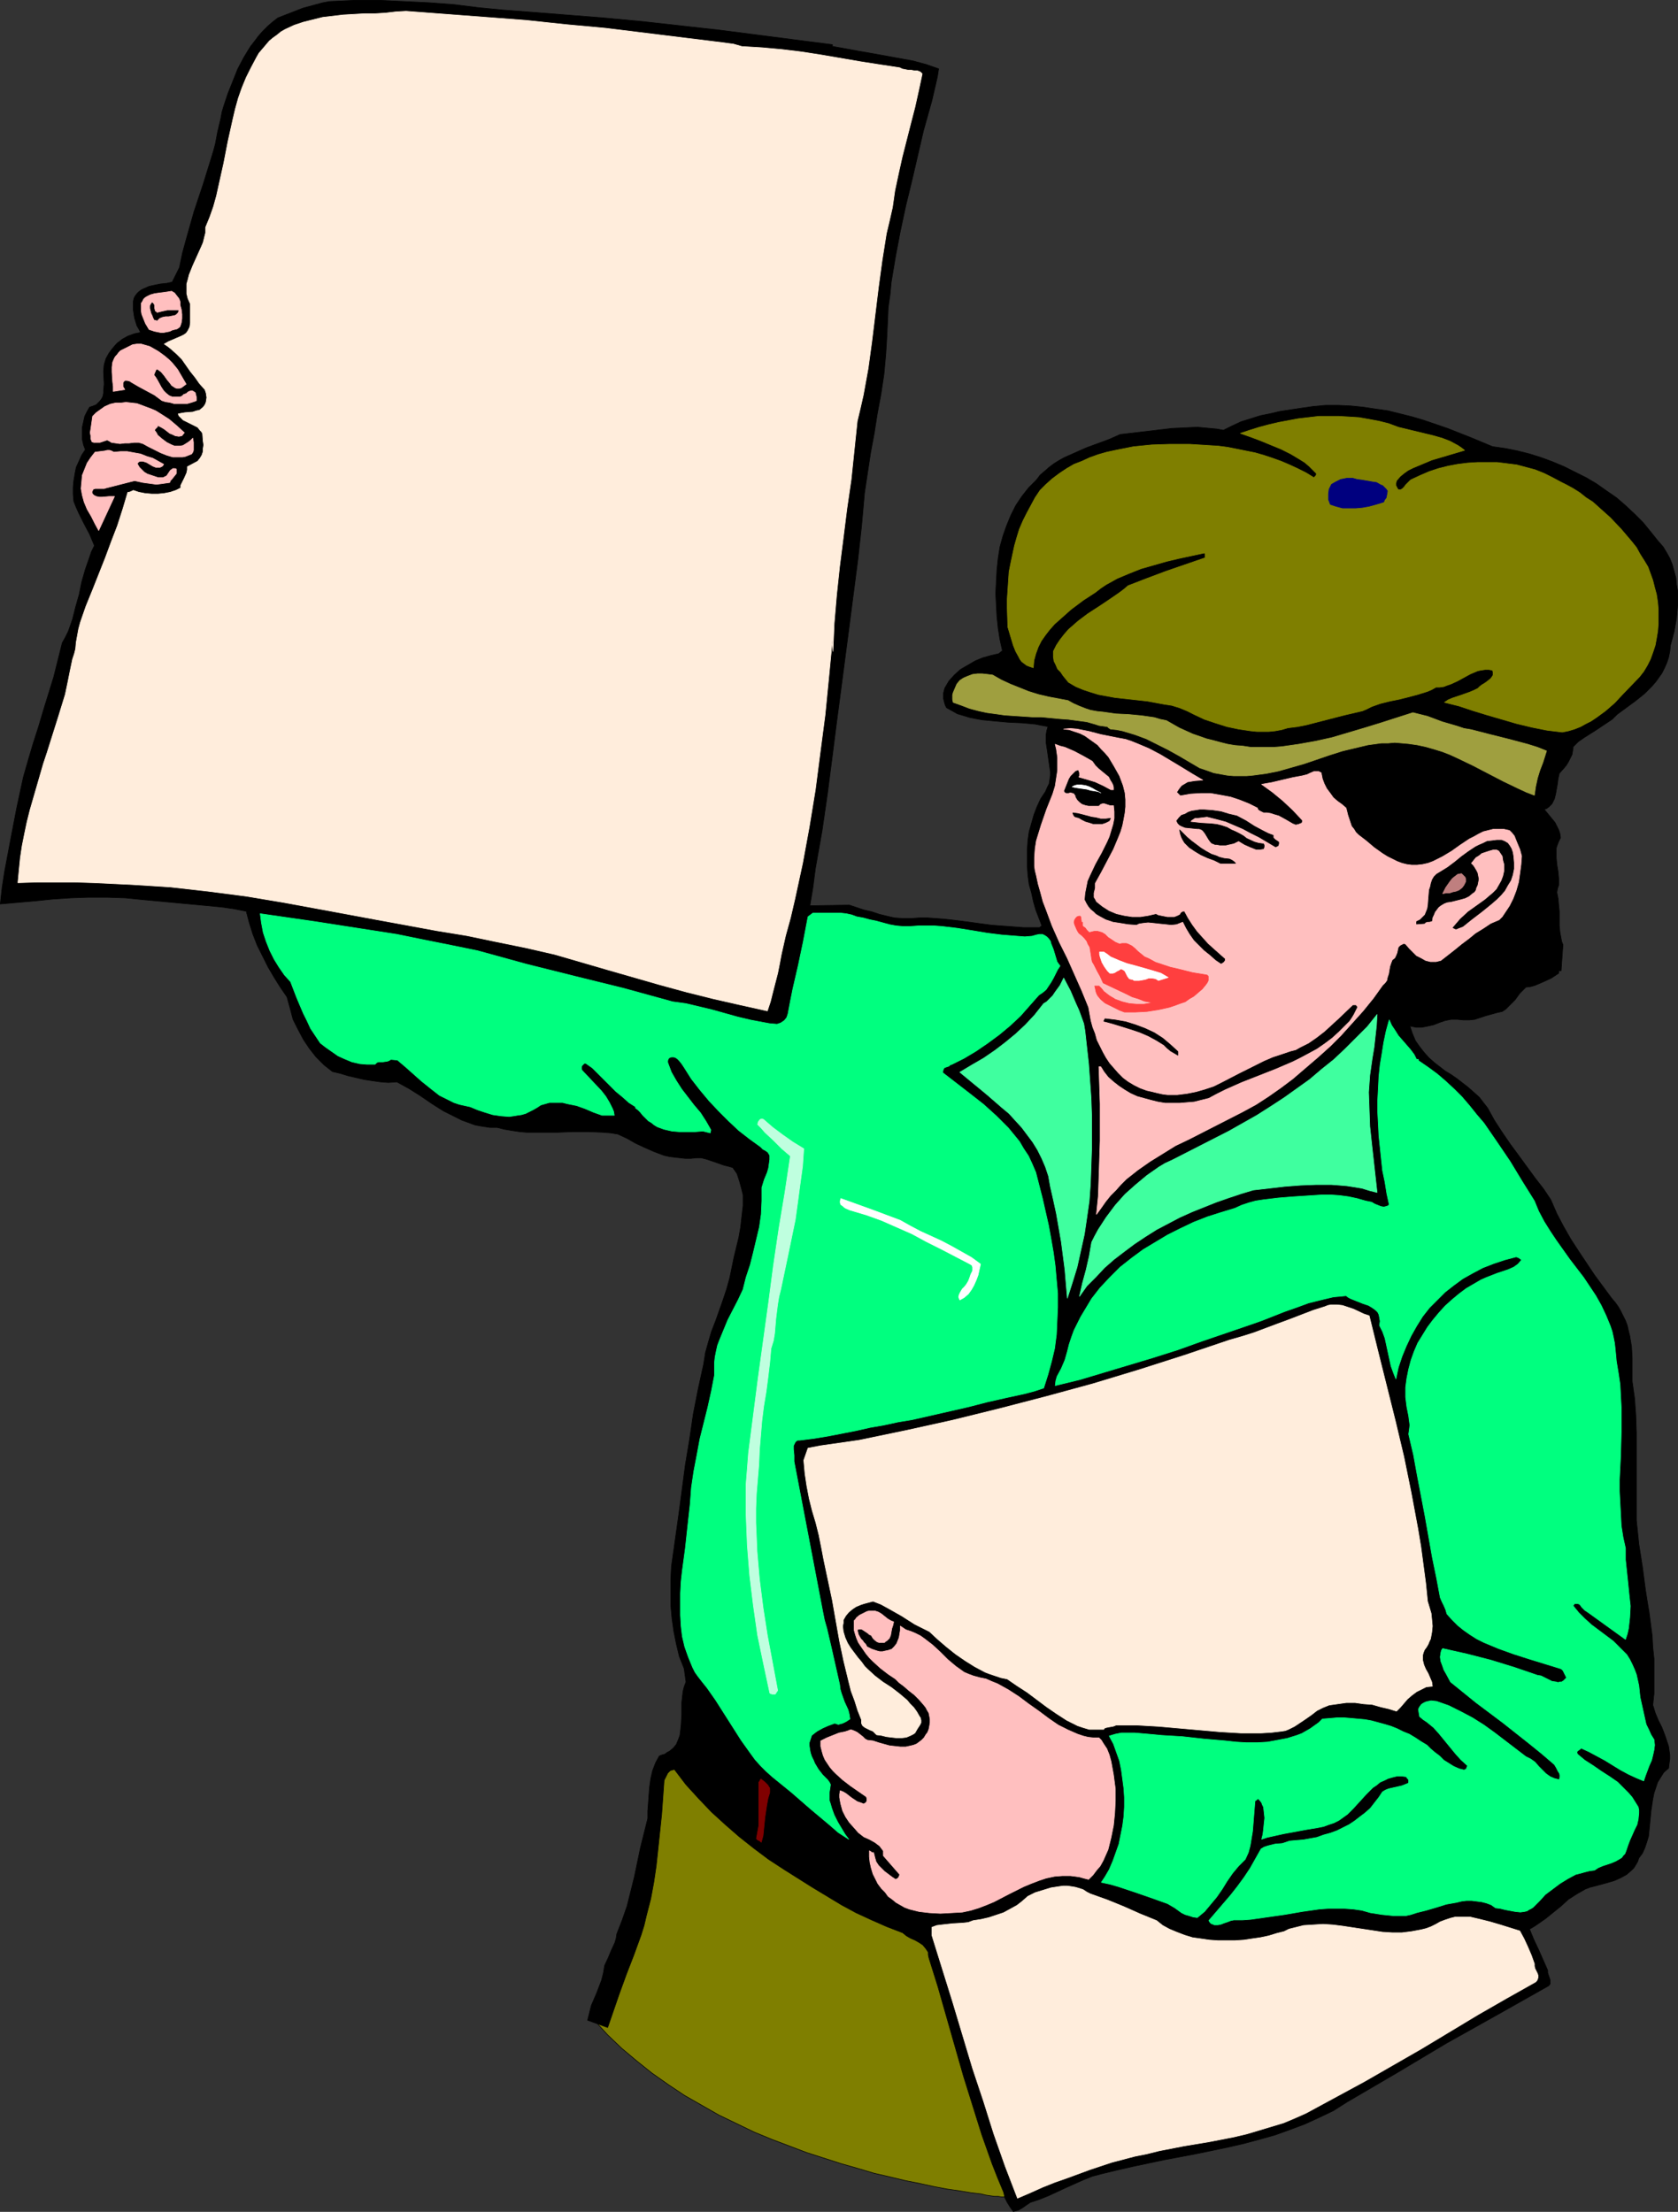 <?xml version="1.0" encoding="UTF-8" standalone="no"?>
<svg
   version="1.0"
   width="118.114mm"
   height="155.711mm"
   id="svg31"
   sodipodi:docname="Paperboy.wmf"
   xmlns:inkscape="http://www.inkscape.org/namespaces/inkscape"
   xmlns:sodipodi="http://sodipodi.sourceforge.net/DTD/sodipodi-0.dtd"
   xmlns="http://www.w3.org/2000/svg"
   xmlns:svg="http://www.w3.org/2000/svg">
  <rect width="100%" height="100%" fill="#333333" stroke="none"/>
  <sodipodi:namedview
     id="namedview31"
     pagecolor="#ffffff"
     bordercolor="#000000"
     borderopacity="0.25"
     inkscape:showpageshadow="2"
     inkscape:pageopacity="0.0"
     inkscape:pagecheckerboard="0"
     inkscape:deskcolor="#d1d1d1"
     inkscape:document-units="mm" />
  <defs
     id="defs1">
    <pattern
       id="WMFhbasepattern"
       patternUnits="userSpaceOnUse"
       width="6"
       height="6"
       x="0"
       y="0" />
  </defs>
  <path
     style="fill:#7f7f00;fill-opacity:1;fill-rule:evenodd;stroke:#000000;stroke-width:0.162px;stroke-linecap:round;stroke-linejoin:round;stroke-miterlimit:4;stroke-dasharray:none;stroke-opacity:1"
     d="m 158.096,537.533 v -0.162 l 0.162,-0.162 0.162,-0.485 0.323,-0.485 0.323,-0.808 0.485,-0.97 0.485,-0.97 0.485,-1.293 0.646,-1.131 0.646,-1.616 0.646,-1.454 0.646,-1.778 0.646,-1.778 0.808,-1.939 0.808,-2.101 0.646,-2.101 0.808,-2.262 0.646,-2.424 0.808,-2.424 0.808,-2.424 0.646,-2.585 0.646,-2.747 1.293,-5.494 1.131,-5.817 0.808,-5.979 0.485,-3.07 0.162,-3.07 0.323,-3.232 v -3.07 -0.162 l 0.162,-0.323 0.162,-0.485 0.162,-0.646 0.323,-0.646 0.485,-0.646 0.485,-0.485 0.808,-0.485 0.808,-0.485 h 0.969 0.485 0.646 l 0.646,0.323 0.646,0.323 0.808,0.323 0.808,0.323 0.808,0.646 0.969,0.646 0.969,0.808 0.969,0.97 1.131,0.97 1.131,1.131 1.131,1.293 1.293,1.454 2.747,2.747 2.908,2.747 3.393,3.07 3.393,2.909 3.716,3.07 3.878,2.909 4.039,3.07 4.201,2.909 4.201,2.747 4.362,2.585 4.524,2.424 4.686,2.262 4.524,2.101 4.686,1.616 4.686,1.454 19.388,67.707 h -0.162 -0.323 -0.323 -0.485 l -0.646,-0.162 h -0.646 l -0.808,-0.162 h -0.808 l -0.969,-0.162 h -0.969 l -1.131,-0.162 -1.131,-0.162 -1.293,-0.323 -2.747,-0.323 -2.908,-0.485 -3.393,-0.485 -3.393,-0.646 -3.716,-0.808 -4.039,-0.808 -4.039,-0.97 -4.201,-0.97 -4.362,-1.293 -4.524,-1.293 -4.524,-1.454 -4.524,-1.454 -4.686,-1.778 -4.686,-1.778 -4.686,-1.939 -4.686,-2.262 -4.686,-2.262 -4.524,-2.585 -4.524,-2.585 -4.362,-2.909 -4.362,-3.07 -4.039,-3.232 -4.039,-3.393 -3.716,-3.555 z"
     id="path1" />
  <path
     style="fill:#000000;fill-opacity:1;fill-rule:evenodd;stroke:#000000;stroke-width:0.162px;stroke-linecap:round;stroke-linejoin:round;stroke-miterlimit:4;stroke-dasharray:none;stroke-opacity:1"
     d="m 164.72,530.584 1.939,-5.333 1.939,-5.009 1.939,-5.333 0.808,-2.585 0.646,-2.747 1.131,-4.363 0.808,-4.363 0.646,-4.363 0.485,-4.525 0.969,-9.211 0.646,-9.049 0.485,-0.97 0.485,-0.97 0.323,-0.323 0.323,-0.323 0.485,-0.162 0.646,-0.162 3.07,4.04 3.393,3.717 3.393,3.555 3.716,3.393 3.716,3.232 3.878,3.07 3.878,2.909 4.201,2.747 7.432,4.686 7.755,4.686 3.878,2.101 4.201,1.939 4.039,1.778 4.201,1.616 0.969,0.808 1.131,0.646 1.131,0.485 1.131,0.646 0.969,0.646 0.808,0.97 0.323,0.485 0.323,0.485 v 0.646 l 0.162,0.808 2.424,7.756 2.262,7.918 4.524,15.836 2.424,7.756 2.424,7.756 2.747,7.756 1.454,3.717 1.616,3.878 0.162,0.646 0.162,0.808 0.646,1.293 0.808,1.293 0.808,1.131 0.646,-0.162 0.646,-0.162 1.131,-0.646 1.131,-0.808 0.485,-0.323 0.485,-0.323 2.424,-0.808 2.424,-0.97 4.524,-2.101 4.686,-2.101 2.424,-0.97 2.424,-0.646 4.039,-0.97 4.201,-0.97 8.402,-1.778 8.563,-1.616 8.563,-1.778 4.201,-0.97 4.201,-1.131 4.039,-1.131 4.039,-1.454 3.878,-1.454 3.878,-1.778 3.716,-1.778 3.555,-2.262 13.249,-7.756 13.249,-7.918 13.572,-7.595 13.733,-7.756 0.323,-0.485 v -0.485 -0.485 l -0.162,-0.485 -0.162,-0.485 -0.162,-0.485 -0.162,-0.485 v -0.646 l -2.424,-5.494 -1.293,-2.747 -1.131,-2.747 1.131,-0.646 0.969,-0.646 2.1,-1.454 4.201,-3.393 1.939,-1.778 2.262,-1.454 1.131,-0.646 1.131,-0.646 1.293,-0.485 1.293,-0.323 3.555,-0.97 1.616,-0.485 1.777,-0.808 1.454,-0.808 1.293,-1.131 0.646,-0.646 0.485,-0.808 0.485,-0.808 0.323,-0.97 0.969,-1.293 0.646,-1.454 0.485,-1.454 0.485,-1.616 0.162,-1.616 0.162,-1.616 0.323,-3.393 0.485,-3.232 0.323,-1.616 0.485,-1.454 0.485,-1.454 0.808,-1.293 0.808,-1.293 1.293,-1.131 0.162,-1.293 0.162,-1.131 v -1.131 l -0.162,-1.131 -0.162,-1.131 -0.323,-0.97 -0.646,-1.939 -0.808,-2.101 -0.969,-1.939 -0.808,-1.939 -0.646,-2.101 0.323,-3.07 v -3.07 -3.07 -3.07 l -0.323,-3.07 -0.162,-3.07 -0.808,-6.14 -0.485,-2.909 -0.485,-3.07 -0.808,-6.14 -0.969,-6.14 -0.646,-6.302 v -4.686 -4.686 -9.372 -4.525 l -0.162,-4.686 -0.323,-4.525 -0.646,-4.525 v -3.07 -3.07 l -0.162,-3.07 -0.485,-2.909 -0.323,-1.293 -0.323,-1.454 -0.485,-1.293 -0.646,-1.293 -0.646,-1.293 -0.646,-1.131 -0.808,-1.131 -0.969,-1.131 -4.524,-6.14 -4.201,-6.302 -2.1,-3.232 -1.939,-3.393 -1.777,-3.393 -1.616,-3.717 -1.939,-2.909 -2.262,-2.909 -4.362,-5.979 -2.262,-3.07 -2.1,-3.07 -2.1,-3.232 -1.777,-3.232 -1.131,-1.454 -1.131,-1.454 -1.454,-1.293 -1.454,-1.293 -2.908,-2.262 -1.616,-1.131 -1.616,-0.97 -2.908,-2.262 -1.454,-1.293 -1.293,-1.454 -1.131,-1.454 -1.131,-1.616 -0.808,-1.939 -0.646,-1.939 0.808,0.162 0.808,0.162 h 0.808 0.808 l 1.616,-0.323 1.454,-0.323 1.616,-0.646 1.454,-0.485 1.616,-0.323 h 0.808 0.808 l 1.616,0.162 h 1.616 l 1.454,-0.162 1.454,-0.485 1.454,-0.485 2.908,-0.808 1.454,-0.323 0.969,-0.646 0.808,-0.808 1.616,-1.616 1.293,-1.778 0.808,-0.808 0.808,-0.808 1.293,-0.162 1.131,-0.323 2.262,-0.97 2.1,-0.97 1.939,-1.293 v -0.646 h 0.162 0.485 l 0.485,-6.948 -0.323,-0.808 -0.162,-0.808 -0.323,-1.778 -0.162,-1.778 v -3.717 l -0.162,-1.616 -0.162,-1.778 -0.323,-1.616 0.162,-0.97 0.323,-0.97 v -0.97 -0.808 l -0.162,-1.778 -0.323,-1.939 -0.162,-1.778 v -1.778 -0.808 l 0.323,-0.97 0.323,-0.808 0.485,-0.97 -0.162,-1.131 -0.323,-0.97 -0.485,-0.97 -0.485,-0.97 -1.454,-1.778 -1.454,-1.778 0.646,-0.162 0.646,-0.485 0.485,-0.485 0.323,-0.323 0.323,-0.646 0.323,-0.646 0.323,-1.293 0.485,-2.747 0.162,-1.293 0.323,-1.454 1.293,-1.454 0.646,-0.808 0.485,-0.808 0.485,-0.97 0.485,-0.97 0.162,-0.97 0.162,-1.131 1.293,-1.293 1.616,-1.131 3.07,-1.939 2.908,-1.939 1.454,-0.97 1.293,-1.293 2.424,-1.778 2.424,-1.778 2.424,-1.939 2.1,-2.101 0.969,-1.131 0.808,-1.131 0.808,-1.131 0.646,-1.293 0.646,-1.454 0.485,-1.454 0.323,-1.616 0.162,-1.616 0.969,-3.555 0.646,-3.555 0.162,-1.778 0.162,-1.939 v -1.778 -1.778 l -0.323,-1.778 -0.162,-1.778 -0.485,-1.778 -0.485,-1.778 -0.646,-1.616 -0.808,-1.454 -0.969,-1.616 -1.293,-1.454 -1.939,-2.424 -2.1,-2.585 -2.262,-2.262 -2.424,-2.262 -2.424,-2.101 -2.585,-1.778 -2.747,-1.939 -2.747,-1.616 -2.908,-1.454 -2.908,-1.454 -3.07,-1.293 -3.07,-1.131 -3.07,-0.97 -3.231,-0.808 -3.231,-0.646 -3.393,-0.485 -5.816,-2.424 -6.14,-2.424 -6.14,-2.101 -3.231,-0.97 -3.231,-0.808 -3.231,-0.808 -3.393,-0.485 -3.231,-0.485 -3.231,-0.323 -3.393,-0.162 h -3.393 l -3.393,0.323 -3.393,0.485 -5.332,0.808 -2.747,0.646 -2.424,0.485 -2.585,0.808 -2.585,0.808 -2.424,1.131 -2.262,1.131 -1.777,-0.323 -1.777,-0.162 -3.393,-0.323 -3.393,0.162 -3.393,0.162 -6.786,0.808 -6.947,0.808 -2.908,1.293 -6.14,2.262 -2.908,1.293 -2.908,1.293 -1.454,0.808 -1.293,0.808 -1.293,0.97 -1.293,1.131 -1.131,0.97 -0.969,1.293 -2.1,2.101 -1.777,2.262 -1.616,2.424 -1.293,2.585 -1.131,2.747 -0.969,2.747 -0.808,2.909 -0.485,3.07 -0.323,3.07 -0.162,3.07 -0.162,3.232 0.162,3.07 0.162,3.07 0.323,3.07 0.485,3.07 0.646,2.909 -0.969,0.808 -2.1,0.485 -2.262,0.646 -1.939,0.808 -1.939,1.131 -1.939,1.131 -1.616,1.454 -1.454,1.616 -1.131,1.939 -0.323,1.293 v 1.454 l 0.162,0.646 0.162,0.646 0.162,0.485 0.323,0.646 1.454,0.808 1.454,0.808 1.616,0.485 1.616,0.485 1.616,0.323 1.777,0.323 3.393,0.323 3.555,0.323 3.555,0.162 3.555,0.323 1.616,0.323 1.777,0.323 -0.323,1.131 -0.162,0.97 v 1.131 1.131 l 0.323,2.101 0.323,2.262 0.323,2.262 0.162,0.97 v 1.131 l -0.162,0.97 -0.162,1.131 -0.485,0.97 -0.485,1.131 -1.293,1.939 -0.969,2.101 -0.808,2.101 -0.646,2.262 -0.646,2.262 -0.323,2.262 -0.162,2.424 v 2.262 2.424 l 0.162,2.262 0.323,2.424 0.646,2.262 0.485,2.262 0.646,2.262 0.808,2.101 0.808,2.101 -0.646,0.485 h -2.1 -2.1 l -4.201,-0.323 -4.362,-0.323 -8.402,-1.131 -4.201,-0.485 -4.362,-0.323 h -2.262 l -2.1,0.162 h -2.262 l -2.262,-0.162 -2.1,-0.485 -1.939,-0.485 -1.939,-0.646 -2.1,-0.485 -3.878,-1.293 -10.502,0.162 0.808,-4.848 0.646,-5.009 1.777,-10.019 1.454,-10.019 0.646,-5.009 0.646,-5.009 1.131,-8.888 1.131,-8.564 2.262,-17.29 1.131,-8.726 1.131,-8.726 0.969,-8.726 0.808,-9.049 0.808,-5.333 0.808,-5.333 0.969,-5.171 0.808,-5.171 0.969,-5.171 0.808,-5.333 0.485,-5.333 0.162,-2.585 0.162,-2.747 0.162,-3.555 0.162,-3.555 0.485,-3.393 0.323,-3.393 1.131,-6.787 1.293,-6.787 1.454,-6.787 1.616,-6.625 3.07,-13.25 1.131,-4.04 1.131,-4.04 0.969,-4.201 0.485,-2.101 0.323,-2.101 -3.231,-1.131 -3.555,-0.97 -3.555,-0.646 -3.555,-0.646 -3.555,-0.646 -3.716,-0.646 -3.555,-0.646 -3.555,-0.646 V 11.877 L 211.413,10.584 201.396,9.291 191.379,7.999 181.2,6.868 171.021,5.736 160.681,4.767 150.502,3.959 140.323,3.151 133.86,2.666 127.236,2.02 120.773,1.212 114.31,0.727 107.686,0.404 101.062,0.081 H 94.437 L 91.044,0.242 87.651,0.404 85.874,0.727 84.097,1.212 80.542,2.181 73.918,4.767 72.464,5.898 71.171,7.029 69.879,8.322 68.748,9.615 67.778,10.907 l -1.131,1.454 -1.777,2.909 -1.616,3.07 -1.293,3.232 -1.293,3.232 -1.131,3.393 -0.485,1.616 -0.323,1.778 -0.808,3.393 -0.646,3.393 -0.485,1.778 -0.485,1.616 -2.262,7.272 -2.424,7.272 -2.1,7.433 -0.969,3.555 -0.808,3.878 -1.939,3.878 -1.454,0.323 -1.616,0.162 -1.616,0.323 -1.454,0.323 -1.454,0.646 -0.646,0.323 -0.646,0.485 -0.485,0.485 -0.485,0.646 -0.323,0.646 -0.162,0.808 v 1.131 1.131 l 0.323,2.101 0.646,2.101 0.485,0.808 0.485,0.97 -1.616,0.323 -1.777,0.646 -1.454,0.808 -1.454,1.131 -1.131,1.293 -0.969,1.293 -0.808,1.454 -0.485,1.616 -0.162,1.778 0.162,3.393 -0.162,1.778 v 0.646 l -0.162,0.808 -0.323,0.646 -0.485,0.646 -0.485,0.485 -0.485,0.485 -0.808,0.323 -0.969,0.323 -0.646,1.131 -0.646,1.293 -0.323,1.454 -0.323,1.454 v 1.616 1.616 l 0.323,1.454 0.485,1.293 -0.969,1.454 -0.646,1.454 -0.808,1.778 -0.323,1.616 -0.323,1.939 -0.162,1.778 v 1.778 l 0.162,1.939 0.646,1.616 0.646,1.454 1.454,2.909 1.454,2.747 1.293,3.07 -0.808,1.616 -0.485,1.454 -1.131,3.232 -0.969,3.393 -0.646,3.232 -0.969,3.393 -0.808,3.232 -1.131,3.232 -0.808,1.616 -0.808,1.454 -1.131,4.525 -1.131,4.525 -2.747,8.888 -1.293,4.363 -1.454,4.525 -1.293,4.363 -1.293,4.525 -1.777,8.241 -1.616,8.403 -1.616,8.564 -0.646,4.201 -0.485,4.363 9.209,-0.808 4.686,-0.485 4.847,-0.323 4.686,-0.162 h 5.009 l 4.847,0.162 4.847,0.485 6.947,0.646 3.393,0.323 3.555,0.323 6.786,0.646 3.393,0.485 3.231,0.646 0.808,3.07 0.969,3.07 1.131,2.909 1.454,2.909 1.454,2.909 1.616,2.747 1.616,2.585 1.777,2.585 0.808,2.909 0.808,3.07 1.293,2.585 1.454,2.747 1.616,2.424 1.777,2.262 2.1,2.101 2.262,1.778 2.1,0.485 2.1,0.646 4.201,0.97 2.1,0.323 2.262,0.323 2.1,0.162 2.262,-0.162 3.231,1.778 3.07,1.939 3.07,2.101 3.07,1.939 1.616,0.808 1.616,0.808 1.616,0.808 1.777,0.646 1.777,0.646 1.777,0.323 2.1,0.323 h 1.939 l 1.939,0.485 1.939,0.323 2.1,0.323 1.939,0.162 h 4.201 4.039 l 4.039,-0.162 h 4.039 l 4.039,0.162 1.939,0.162 1.939,0.323 2.424,1.131 2.262,1.293 2.424,1.131 2.585,1.131 2.585,0.97 1.454,0.323 1.293,0.162 1.454,0.162 1.454,0.162 h 1.454 l 1.454,-0.162 h 1.293 l 1.293,0.323 2.424,0.808 2.262,0.808 1.293,0.323 1.131,0.323 1.131,1.616 0.646,1.939 0.485,1.778 0.485,1.939 v 2.909 l -0.323,2.747 -0.323,2.909 -0.485,2.747 -1.293,5.333 -1.131,5.494 -0.808,2.909 -0.969,2.909 -0.969,2.747 -0.969,2.747 -1.131,2.909 -0.808,2.747 -0.808,2.909 -0.485,3.07 -1.454,6.625 -1.293,6.625 -0.969,6.625 -1.131,6.787 -1.777,13.412 -1.939,13.735 -0.162,3.555 v 3.393 3.393 l 0.323,3.555 0.485,3.393 0.646,3.232 0.808,3.393 1.293,3.232 0.485,3.555 -0.485,1.293 -0.323,1.293 -0.162,1.454 -0.162,1.454 v 3.07 l -0.162,2.909 -0.162,1.454 -0.162,1.293 -0.485,1.293 -0.485,1.131 -0.808,0.97 -0.969,0.808 -0.646,0.323 -0.646,0.485 -0.646,0.162 -0.808,0.323 -0.969,1.778 -0.808,2.101 -0.485,2.101 -0.323,2.262 -0.162,2.101 -0.162,2.262 -0.162,2.101 v 1.939 l -0.969,3.878 -0.969,3.878 -1.616,7.756 -0.969,3.878 -0.969,3.878 -1.293,3.717 -1.454,3.717 -0.162,1.131 -0.323,1.131 -0.969,2.101 -0.808,1.939 -0.969,2.101 -0.323,1.939 -0.485,1.939 -1.293,3.393 -1.454,3.393 -0.485,1.939 -0.485,1.939 5.332,1.939 z"
     id="path2" />
  <path
     style="fill:#ffeddc;fill-opacity:1;fill-rule:evenodd;stroke:#ffeddc;stroke-width:0.162px;stroke-linecap:round;stroke-linejoin:round;stroke-miterlimit:4;stroke-dasharray:none;stroke-opacity:1"
     d="m 68.263,15.27 -1.454,2.747 -1.293,2.585 -1.131,2.747 -0.969,2.747 -0.808,2.909 -0.646,2.747 -1.293,5.817 -1.131,5.817 -1.293,5.817 -0.646,2.909 -0.808,2.909 -0.969,2.747 -1.131,2.747 v 1.454 l -0.323,1.293 -0.323,1.293 -0.485,1.131 -2.262,5.009 -0.969,2.424 -0.323,1.293 -0.323,1.131 v 1.293 1.293 l 0.323,1.293 0.646,1.454 v 2.585 1.131 1.293 l -0.162,1.131 -0.485,0.97 -0.323,0.485 -0.323,0.323 -0.485,0.323 -0.646,0.323 -1.131,0.485 -2.262,0.97 -1.131,0.646 0.969,0.646 0.808,0.646 1.454,1.293 1.454,1.454 1.131,1.616 1.131,1.616 1.293,1.616 1.131,1.616 1.454,1.616 0.162,0.485 0.162,0.485 0.162,1.131 -0.162,1.131 -0.162,0.485 -0.162,0.323 -0.323,0.485 -0.323,0.323 -0.808,0.646 -0.808,0.162 -0.969,0.323 -2.1,0.162 -0.969,0.162 -0.808,0.162 0.162,0.485 0.323,0.323 0.808,0.808 0.969,0.485 0.969,0.485 0.969,0.485 0.969,0.485 0.646,0.808 0.323,0.323 0.323,0.485 0.162,2.101 0.162,0.97 -0.162,0.97 v 0.808 l -0.323,0.97 -0.485,0.808 -0.646,0.808 -2.747,1.454 v 0.808 l -0.162,0.808 -0.646,1.454 -0.646,1.293 -0.323,0.646 v 0.646 l -1.293,0.646 -1.454,0.485 -1.616,0.323 -1.616,0.162 h -1.777 l -1.777,-0.162 -1.616,-0.323 -1.454,-0.485 -0.646,0.323 -0.485,0.162 h -0.323 l -1.293,4.363 -1.454,4.525 -1.616,4.201 -1.616,4.363 -3.393,8.564 -1.777,4.363 -1.454,4.201 -0.485,1.778 -0.323,1.778 -0.323,1.778 -0.162,1.778 -0.323,1.293 -0.485,1.454 -0.646,3.07 -0.646,3.232 -0.646,3.07 -1.939,6.302 -1.939,6.14 -0.969,3.07 -0.969,2.909 -1.777,6.14 -1.777,6.14 -0.808,3.232 -0.646,3.07 -0.646,3.232 -0.485,3.232 -0.323,3.232 -0.323,3.393 5.009,-0.162 h 5.009 5.17 l 5.009,0.162 10.179,0.485 10.179,0.646 10.017,1.131 10.017,1.293 9.694,1.616 9.694,1.778 15.672,2.909 7.917,1.454 7.917,1.454 7.917,1.293 7.755,1.616 7.917,1.616 7.755,1.778 13.895,4.04 14.057,4.04 7.109,1.939 7.109,1.778 7.109,1.616 7.271,1.616 0.808,-2.424 0.646,-2.585 1.293,-5.009 0.485,-2.424 0.485,-2.585 1.131,-5.009 1.293,-4.686 1.131,-4.848 2.1,-9.695 1.777,-9.695 1.616,-9.857 1.293,-10.019 1.293,-9.857 0.969,-9.857 0.969,-10.019 0.162,2.909 0.162,-3.717 0.162,-3.717 0.646,-7.595 0.808,-7.595 0.969,-7.595 0.969,-7.756 1.131,-7.756 0.808,-7.756 0.808,-7.756 0.808,-3.393 0.808,-3.555 0.646,-3.555 0.646,-3.555 0.969,-7.11 1.777,-14.543 0.969,-7.11 1.131,-7.11 0.808,-3.393 0.808,-3.555 0.646,-4.525 0.969,-4.525 0.969,-4.363 2.262,-8.888 1.131,-4.363 0.969,-4.363 0.969,-4.525 -0.485,-0.485 -0.808,-0.323 h -0.808 l -0.808,-0.162 h -0.808 l -0.808,-0.162 -0.808,-0.162 -0.646,-0.323 -5.332,-0.808 -5.17,-0.808 -10.34,-1.778 -5.17,-0.808 -5.332,-0.646 -5.332,-0.485 -5.332,-0.323 -1.131,-0.323 -1.131,-0.323 -1.293,-0.162 -1.131,-0.162 -10.502,-1.293 -10.502,-1.293 -10.502,-1.293 -10.502,-0.97 -10.664,-1.131 -10.664,-0.808 -10.664,-0.808 -10.664,-0.808 -2.747,0.162 -2.747,0.323 -2.747,0.162 h -2.747 l -5.655,0.323 -2.747,0.323 -2.747,0.323 -2.585,0.646 -2.585,0.646 -2.424,0.808 -2.424,1.131 -1.131,0.646 -0.969,0.808 -1.131,0.808 -0.969,0.808 -1.777,2.101 -0.969,1.131 z"
     id="path3" />
  <path
     style="fill:#ffbfbf;fill-opacity:1;fill-rule:evenodd;stroke:#ffbfbf;stroke-width:0.162px;stroke-linecap:round;stroke-linejoin:round;stroke-miterlimit:4;stroke-dasharray:none;stroke-opacity:1"
     d="m 37.565,80.715 v 0.97 0.97 l 0.162,0.97 0.323,0.808 0.646,1.616 0.969,1.616 1.454,0.485 1.616,0.323 h 0.808 l 0.808,-0.162 0.808,-0.162 0.646,-0.323 0.646,-0.162 0.646,-0.162 0.485,-0.323 0.323,-0.323 0.162,-0.485 0.162,-0.485 0.162,-1.131 V 83.623 L 48.228,82.331 47.905,81.2 V 80.23 l -0.323,-0.808 -0.646,-0.808 -0.485,-0.646 -0.808,-0.485 -0.969,0.162 -1.131,0.162 -1.293,0.162 -1.131,0.162 -1.131,0.323 -0.969,0.485 -0.485,0.323 -0.323,0.323 -0.323,0.646 z"
     id="path4" />
  <path
     style="fill:#000000;fill-opacity:1;fill-rule:evenodd;stroke:#000000;stroke-width:0.162px;stroke-linecap:round;stroke-linejoin:round;stroke-miterlimit:4;stroke-dasharray:none;stroke-opacity:1"
     d="m 40.312,83.3 0.323,0.646 0.162,0.485 0.323,0.646 h 0.323 l 0.323,0.162 0.323,-0.323 0.323,-0.323 0.808,-0.323 0.808,-0.162 h 0.808 l 0.808,-0.162 0.808,-0.162 0.323,-0.162 0.162,-0.162 0.323,-0.323 0.162,-0.485 h -0.646 -0.808 -1.454 l -1.454,0.323 -1.293,0.323 -0.323,-0.323 -0.323,-0.162 v -0.323 l -0.162,-0.485 v -0.808 l -0.162,-0.323 -0.323,-0.323 -0.323,0.485 -0.162,0.323 v 0.646 l 0.162,0.646 z"
     id="path5" />
  <path
     style="fill:#ffbfbf;fill-opacity:1;fill-rule:evenodd;stroke:#ffbfbf;stroke-width:0.162px;stroke-linecap:round;stroke-linejoin:round;stroke-miterlimit:4;stroke-dasharray:none;stroke-opacity:1"
     d="m 31.102,94.45 -0.323,0.323 -0.323,0.485 -0.485,1.131 -0.162,1.293 v 1.293 l 0.162,2.585 0.162,1.293 v 1.293 l 3.07,-0.485 -0.485,-0.808 v -0.485 -0.485 l 0.162,-0.323 0.323,-0.323 h 0.323 0.323 l 0.646,0.162 0.485,0.323 1.939,1.131 2.1,1.131 2.1,1.131 1.939,1.454 0.969,0.323 1.131,0.162 1.131,0.323 h 1.293 1.131 1.131 l 1.131,-0.323 0.969,-0.323 0.323,-0.162 v -0.323 -0.485 l -0.162,-0.646 -0.162,-0.646 -0.485,-0.323 -0.323,-0.162 h -0.323 l -0.485,0.162 -0.323,0.162 -0.323,0.323 -0.323,0.162 -0.485,0.162 -0.323,0.323 -0.162,0.162 -0.485,0.162 h -0.323 -0.969 -0.808 l -0.808,-0.323 -0.808,-0.646 -0.646,-0.646 -0.646,-0.97 -0.969,-1.778 -0.485,-0.808 -0.485,-0.646 0.162,-0.485 V 99.136 l 0.162,-0.162 0.162,-0.485 0.323,-0.323 0.485,0.323 0.646,0.485 0.808,0.97 0.808,1.131 0.808,0.97 0.323,0.485 0.485,0.323 0.485,0.323 0.485,0.162 h 0.485 l 0.646,-0.162 0.646,-0.485 0.646,-0.485 -1.131,-1.939 L 47.259,98.328 46.613,97.52 45.805,96.551 44.997,95.743 43.866,94.773 42.089,93.48 40.958,92.834 39.827,92.188 38.696,91.865 37.565,91.541 h -1.131 l -1.131,0.162 -2.262,1.131 -0.969,0.485 -0.485,0.485 z"
     id="path6" />
  <path
     style="fill:#ffbfbf;fill-opacity:1;fill-rule:evenodd;stroke:#ffbfbf;stroke-width:0.162px;stroke-linecap:round;stroke-linejoin:round;stroke-miterlimit:4;stroke-dasharray:none;stroke-opacity:1"
     d="m 29.325,107.539 -1.454,0.646 -1.131,0.808 -1.131,0.808 -0.969,0.97 -0.485,3.393 -0.162,0.97 0.162,0.808 v 0.808 l 0.323,0.808 0.485,0.162 h 0.646 0.969 l 0.969,-0.323 0.969,-0.323 0.646,0.323 0.485,0.323 1.131,0.162 1.131,0.162 1.293,-0.162 h 1.131 l 1.293,-0.162 h 1.293 l 1.131,0.323 1.454,0.808 1.616,0.808 1.616,0.808 1.616,0.646 1.616,0.485 h 0.808 0.969 0.808 l 0.808,-0.162 0.808,-0.323 0.808,-0.323 0.323,-0.485 0.162,-0.485 v -0.485 -0.485 -1.131 l -0.162,-1.131 -0.646,0.646 -0.646,0.485 -1.293,0.808 -0.808,0.162 h -0.646 -0.808 l -0.808,-0.323 -1.293,-0.646 -1.293,-0.97 -1.131,-0.97 -0.323,-0.646 -0.485,-0.646 0.162,-0.323 0.323,-0.323 0.323,-0.323 v -0.323 l 0.969,0.485 0.808,0.485 1.454,1.131 0.808,0.323 0.646,0.323 0.969,0.162 0.808,-0.162 0.646,-0.808 -1.939,-1.778 -2.1,-1.778 -2.262,-1.454 -1.293,-0.808 -1.131,-0.485 -1.293,-0.485 -1.293,-0.485 -1.293,-0.485 -1.454,-0.162 -1.454,-0.162 -1.293,0.162 h -1.454 z"
     id="path7" />
  <path
     style="fill:#7f7f00;fill-opacity:1;fill-rule:evenodd;stroke:#7f7f00;stroke-width:0.162px;stroke-linecap:round;stroke-linejoin:round;stroke-miterlimit:4;stroke-dasharray:none;stroke-opacity:1"
     d="m 330.005,115.295 2.747,0.97 2.585,0.97 2.747,1.131 2.747,1.131 2.585,1.293 2.424,1.454 1.293,0.808 1.131,0.97 0.969,0.97 0.969,0.97 v 0.323 l -0.162,0.323 -0.485,0.485 -2.1,-1.293 -2.262,-1.131 -2.1,-0.97 -2.262,-0.97 -2.262,-0.808 -2.424,-0.808 -2.262,-0.646 -2.424,-0.485 -4.847,-0.97 -2.424,-0.323 -2.585,-0.162 -5.17,-0.323 h -5.17 l -4.847,0.162 -4.847,0.485 -2.424,0.485 -2.424,0.485 -2.262,0.485 -2.262,0.646 -2.262,0.808 -2.1,0.97 -2.1,0.808 -1.939,1.131 -1.939,1.293 -1.939,1.454 -1.616,1.454 -1.616,1.616 -1.293,1.939 -1.131,2.101 -1.131,2.101 -0.969,1.939 -0.969,2.262 -0.646,2.101 -0.646,2.262 -0.485,2.262 -0.485,2.262 -0.485,2.424 -0.162,2.424 -0.162,2.424 -0.162,2.424 v 2.424 l 0.162,5.009 0.485,1.616 0.969,3.232 0.646,1.616 0.808,1.454 0.323,0.646 0.485,0.646 0.646,0.485 0.646,0.485 0.808,0.323 0.969,0.323 0.162,-1.939 0.485,-1.778 0.646,-1.778 0.808,-1.616 1.131,-1.616 1.131,-1.454 1.293,-1.454 1.454,-1.293 1.454,-1.293 1.454,-1.293 3.231,-2.424 3.231,-2.101 1.454,-1.131 1.454,-0.97 2.908,-1.616 3.07,-1.293 3.231,-1.293 3.393,-0.97 3.393,-0.97 3.393,-0.808 6.786,-1.454 0.162,0.323 v 0.323 0.323 0.323 l -5.17,1.778 -5.17,1.778 -5.17,1.939 -5.009,1.939 -1.131,0.97 -1.293,0.97 -2.585,1.778 -2.908,1.939 -2.747,1.778 -2.585,1.939 -1.293,1.131 -1.293,1.131 -1.131,1.293 -1.131,1.454 -0.969,1.454 -0.808,1.616 v 0.808 0.646 l 0.162,1.131 0.485,0.97 0.485,1.131 0.808,0.808 0.646,0.97 1.454,1.778 1.939,1.131 1.939,0.808 1.939,0.646 2.1,0.646 4.362,0.808 4.362,0.485 4.362,0.485 4.362,0.808 2.1,0.323 2.1,0.646 1.939,0.808 1.939,0.97 2.747,1.293 2.908,0.97 3.07,0.97 3.07,0.646 3.231,0.485 1.616,0.162 h 1.616 1.616 l 1.616,-0.162 1.777,-0.323 1.616,-0.485 2.585,-0.323 2.424,-0.485 5.009,-1.293 5.009,-1.293 4.847,-1.131 1.131,-0.485 1.293,-0.646 2.262,-0.808 2.585,-0.646 2.424,-0.485 2.585,-0.646 2.424,-0.646 2.585,-0.808 1.131,-0.485 1.131,-0.646 h 0.969 l 1.131,-0.162 0.808,-0.323 0.969,-0.323 1.777,-0.808 3.555,-1.939 1.939,-0.808 0.808,-0.162 1.131,-0.162 h 0.969 l 0.969,0.162 0.162,0.485 v 0.485 0.323 l -0.162,0.323 -0.485,0.646 -0.808,0.646 -0.646,0.485 -0.808,0.485 -0.646,0.485 -0.485,0.485 -0.969,0.485 -1.131,0.485 -2.262,0.808 -2.424,0.808 -1.131,0.485 -0.969,0.646 3.878,0.97 3.878,1.293 3.716,1.131 3.878,1.131 3.878,1.131 4.039,0.97 4.039,0.808 4.039,0.485 1.616,-0.323 1.616,-0.485 1.616,-0.646 1.454,-0.808 1.293,-0.646 1.454,-0.97 2.424,-1.778 2.424,-2.101 2.262,-2.424 4.362,-4.525 1.131,-1.454 0.969,-1.616 0.808,-1.616 0.646,-1.778 0.646,-1.939 0.323,-1.778 0.323,-1.939 0.162,-1.939 v -1.939 -1.939 l -0.162,-1.939 -0.323,-2.101 -0.485,-1.778 -0.485,-1.939 -0.646,-1.778 -0.646,-1.778 -0.969,-1.616 -1.131,-1.778 -0.969,-1.778 -1.293,-1.616 -2.747,-3.232 -2.908,-3.07 -3.07,-2.747 -1.616,-1.454 -1.777,-1.131 -1.616,-1.293 -1.777,-1.131 -1.777,-0.97 -1.616,-0.808 -2.1,-1.131 -2.262,-1.131 -2.424,-0.97 -2.424,-0.646 -2.424,-0.646 -2.585,-0.323 -2.585,-0.323 h -2.747 -2.585 l -2.585,0.162 -2.585,0.323 -2.585,0.485 -2.585,0.646 -2.424,0.808 -2.262,0.97 -2.1,0.97 -0.646,0.323 -0.323,0.323 -0.969,0.97 -0.323,0.485 -0.485,0.485 -0.485,0.323 h -0.646 l -0.323,-0.485 -0.323,-0.646 v -0.646 l 0.162,-0.646 0.969,-1.131 0.969,-0.808 1.131,-0.808 1.293,-0.646 5.009,-2.101 8.725,-2.585 -0.808,-0.646 -0.969,-0.646 -2.1,-1.131 -2.1,-0.808 -2.262,-0.646 -4.686,-1.131 -4.686,-1.131 -2.585,-0.97 -2.585,-0.646 -2.585,-0.485 -2.747,-0.485 -2.585,-0.162 -2.747,-0.162 h -2.747 -2.585 l -2.747,0.323 -2.747,0.323 -2.585,0.485 -2.585,0.485 -2.747,0.646 -2.424,0.646 -2.585,0.808 z"
     id="path8" />
  <path
     style="fill:#ffbfbf;fill-opacity:1;fill-rule:evenodd;stroke:#ffbfbf;stroke-width:0.162px;stroke-linecap:round;stroke-linejoin:round;stroke-miterlimit:4;stroke-dasharray:none;stroke-opacity:1"
     d="m 25.286,120.305 -1.131,1.454 -0.969,1.454 -0.646,1.616 -0.646,1.616 -0.162,1.778 -0.162,1.778 0.323,1.778 0.485,1.778 0.808,1.939 1.131,1.939 0.969,1.939 0.969,1.778 4.201,-9.049 H 29.81 29.002 l -1.777,0.162 h -0.808 l -0.808,-0.162 -0.646,-0.323 -0.323,-0.323 -0.162,-0.323 V 130.808 l 0.162,-0.323 0.162,-0.323 0.485,-0.162 h 1.131 0.646 0.646 l 0.485,-0.162 7.594,-1.939 2.262,0.485 2.424,0.323 1.131,0.162 1.293,-0.162 1.131,-0.162 1.131,-0.162 0.162,-0.485 0.323,-0.323 0.646,-0.808 0.646,-0.808 v -0.485 -0.646 l -0.323,-0.162 H 46.29 45.966 l -0.162,0.162 -0.485,0.323 -0.646,0.97 -0.323,0.485 -0.646,0.323 -0.323,0.162 h -0.323 -0.969 l -0.969,-0.323 -0.969,-0.323 -0.969,-0.323 -0.808,-0.485 -0.646,-0.646 -0.646,-0.646 -0.485,-0.808 v -0.162 -0.162 l 0.323,-0.323 0.323,-0.162 h 0.323 0.485 l 0.969,0.323 0.808,0.485 0.808,0.485 0.808,0.323 h 0.646 0.485 l 0.323,-0.162 0.323,-0.162 0.323,-0.485 -1.454,-0.808 -1.454,-0.808 -1.616,-0.485 -1.616,-0.646 -1.777,-0.323 -1.777,-0.323 h -1.777 l -1.777,0.162 -0.646,-0.323 -0.485,-0.162 h -0.646 l -0.646,0.162 -1.293,0.162 z"
     id="path9" />
  <path
     style="fill:#00007f;fill-opacity:1;fill-rule:evenodd;stroke:#00007f;stroke-width:0.162px;stroke-linecap:round;stroke-linejoin:round;stroke-miterlimit:4;stroke-dasharray:none;stroke-opacity:1"
     d="m 354.241,128.869 -0.323,0.646 -0.323,0.646 -0.162,1.293 v 1.454 l 0.485,1.293 1.454,0.485 1.777,0.485 h 1.777 1.777 l 1.777,-0.162 1.777,-0.323 1.777,-0.485 1.616,-0.485 0.485,-0.162 0.162,-0.485 0.485,-0.646 0.162,-0.808 0.162,-0.97 -0.323,-0.485 -0.969,-0.97 -0.485,-0.162 -1.131,-0.646 -1.131,-0.162 -2.747,-0.485 -1.293,-0.162 -1.131,-0.323 h -0.808 -0.808 l -0.808,0.162 -0.808,0.162 -1.293,0.646 z"
     id="path10" />
  <path
     style="fill:#9f9f3f;fill-opacity:1;fill-rule:evenodd;stroke:#9f9f3f;stroke-width:0.162px;stroke-linecap:round;stroke-linejoin:round;stroke-miterlimit:4;stroke-dasharray:none;stroke-opacity:1"
     d="m 254.552,182.032 -0.485,1.131 -0.485,1.131 -0.162,0.646 v 0.646 0.485 l 0.162,0.808 2.262,0.808 2.1,0.808 2.424,0.646 2.262,0.485 2.424,0.323 2.262,0.323 4.847,0.323 2.424,0.162 h 2.424 l 5.009,0.485 2.262,0.162 2.424,0.323 2.424,0.323 2.262,0.646 0.485,0.162 0.485,0.162 1.131,0.162 1.131,0.162 0.323,0.323 0.485,0.323 1.616,0.162 1.616,0.323 1.616,0.485 1.616,0.485 3.07,1.131 2.908,1.454 2.908,1.454 2.908,1.616 2.747,1.616 2.747,1.616 1.939,0.646 1.777,0.646 1.777,0.323 1.777,0.323 1.777,0.162 h 1.777 1.616 l 1.777,-0.162 3.555,-0.485 3.231,-0.646 3.393,-0.97 3.393,-0.97 6.624,-2.262 3.555,-1.131 3.393,-0.808 3.393,-0.808 3.555,-0.485 h 1.777 l 1.777,-0.162 1.939,0.162 1.777,0.162 2.262,0.323 2.262,0.485 2.262,0.646 2.1,0.646 2.1,0.808 2.1,0.97 4.039,1.939 8.078,4.201 4.039,1.939 2.1,0.97 2.1,0.808 0.323,-2.262 0.485,-2.262 0.646,-2.101 0.808,-2.101 0.969,-3.07 -2.424,-0.97 -2.585,-0.808 -4.847,-1.293 -5.17,-1.293 -5.009,-1.293 -1.939,-0.323 -1.939,-0.646 -3.878,-1.131 -3.878,-1.454 -1.939,-0.485 -1.939,-0.485 -8.563,2.747 -4.201,1.293 -4.362,1.293 -4.362,1.293 -4.362,0.97 -4.524,0.808 -4.524,0.646 -2.1,0.162 h -2.1 -2.1 -1.939 l -2.1,-0.323 -2.1,-0.162 -1.939,-0.323 -1.939,-0.485 -1.777,-0.485 -1.939,-0.485 -3.716,-1.293 -3.555,-1.616 -3.393,-1.939 -1.616,-0.323 -1.616,-0.485 -3.393,-0.485 -3.393,-0.323 -3.393,-0.162 -3.393,-0.485 -1.616,-0.162 -1.777,-0.323 -1.454,-0.485 -1.616,-0.646 -1.454,-0.646 -1.454,-0.808 -2.585,-0.485 -2.585,-0.485 -2.747,-0.646 -2.585,-0.808 -2.424,-0.97 -2.424,-0.97 -2.424,-1.131 -2.262,-1.293 -1.293,-0.162 -1.454,-0.162 h -1.293 l -1.293,0.162 -1.293,0.485 -1.131,0.485 -0.969,0.646 z"
     id="path11" />
  <path
     style="fill:#ffbfbf;fill-opacity:1;fill-rule:evenodd;stroke:#ffbfbf;stroke-width:0.162px;stroke-linecap:round;stroke-linejoin:round;stroke-miterlimit:4;stroke-dasharray:none;stroke-opacity:1"
     d="m 282.989,193.99 1.454,0.162 1.454,0.485 1.454,0.485 1.293,0.646 1.131,0.808 1.131,0.808 1.131,0.808 0.969,1.131 0.969,0.97 0.969,1.131 1.454,2.424 1.454,2.585 0.969,2.585 0.485,1.939 0.162,1.778 v 1.939 l -0.162,1.616 -0.323,1.778 -0.323,1.616 -0.485,1.616 -0.646,1.616 -1.293,3.07 -1.616,3.07 -1.616,3.07 -1.616,2.909 v 1.293 l -0.162,0.646 -0.162,0.646 v 0.485 0.646 l 0.323,0.485 0.323,0.646 0.808,0.646 0.808,0.646 1.777,1.131 1.939,0.808 2.1,0.485 2.1,0.323 h 2.1 l 2.1,-0.323 2.1,-0.485 0.646,0.323 0.808,0.162 1.616,0.323 h 0.969 0.808 l 0.808,-0.323 0.646,-0.323 0.162,-0.323 0.323,-0.323 0.323,-0.162 h 0.485 l 0.969,1.778 1.131,1.778 1.293,1.778 1.454,1.616 1.454,1.616 1.616,1.454 1.454,1.293 1.454,1.293 v 0.323 0.162 l -0.323,0.485 -0.485,0.323 -0.323,0.162 -1.454,-0.97 -1.454,-1.293 -1.616,-1.293 -1.293,-1.293 -1.454,-1.454 -1.131,-1.616 -0.969,-1.616 -0.808,-1.616 -0.808,0.323 -0.808,0.323 -1.454,0.162 -1.454,-0.162 -1.616,-0.162 -1.454,-0.162 -1.616,-0.162 -1.454,0.162 -0.969,0.162 -0.646,0.323 -2.262,-0.162 -1.939,-0.323 -2.1,-0.323 -1.939,-0.646 -1.777,-0.97 -0.808,-0.485 -0.646,-0.646 -0.808,-0.646 -0.646,-0.808 -0.485,-0.808 -0.485,-0.97 0.162,-1.778 0.323,-1.616 0.323,-1.616 0.646,-1.454 1.454,-3.07 1.616,-2.909 1.454,-2.909 0.646,-1.454 0.485,-1.616 0.485,-1.616 0.323,-1.616 v -1.778 l -0.162,-1.616 h -0.485 -0.485 l -0.485,-0.162 -0.485,-0.162 -0.485,-0.162 h -0.485 l -0.485,0.162 -0.485,0.485 h -1.939 -0.808 l -0.808,-0.162 -0.969,-0.323 -0.646,-0.485 -0.646,-0.646 -0.485,-0.808 v -0.323 l -0.162,-0.162 -0.162,-0.323 -0.323,-0.162 -0.646,-0.162 -0.485,0.162 h -0.646 l -0.323,-0.162 -0.162,-0.162 -0.162,-0.323 0.323,-0.808 0.323,-0.808 0.646,-1.616 0.485,-0.808 0.646,-0.646 0.646,-0.646 0.808,-0.323 0.162,0.323 0.162,0.485 v 0.808 l -0.162,0.323 2.262,0.646 2.1,0.646 2.1,0.97 2.1,1.131 h 0.646 v -0.646 l -0.162,-0.646 -0.323,-0.646 -0.323,-0.485 -0.485,-0.97 -1.777,-1.454 -0.969,-0.808 -0.808,-0.808 -0.808,-1.131 -2.262,-1.293 -2.424,-1.293 -2.585,-1.131 -1.293,-0.323 -1.293,-0.485 0.323,1.293 0.162,1.131 0.162,1.131 v 1.131 2.262 l -0.323,2.101 -0.323,2.101 -0.646,2.101 -1.616,4.04 -1.454,4.201 -0.646,2.101 -0.646,2.101 -0.323,2.101 -0.162,2.262 v 2.424 l 0.162,1.131 0.323,1.293 0.485,2.262 0.646,2.262 0.646,2.424 0.808,2.101 1.616,4.363 1.939,4.363 2.1,4.201 1.939,4.363 1.939,4.363 1.777,4.363 0.646,3.555 0.485,1.778 0.646,1.616 0.485,1.778 0.808,1.616 0.808,1.616 0.808,1.454 0.969,1.454 1.131,1.293 1.131,1.293 1.293,1.293 1.293,0.97 1.616,0.97 1.616,0.808 1.777,0.646 1.454,0.323 1.293,0.323 1.454,0.323 1.293,0.162 h 1.293 1.293 l 2.585,-0.323 2.424,-0.485 2.262,-0.646 2.424,-0.808 2.262,-1.131 4.362,-2.262 4.524,-2.262 2.262,-1.131 2.262,-0.97 2.424,-0.808 2.424,-0.808 1.293,-0.323 1.131,-0.646 2.262,-1.131 2.1,-1.454 2.1,-1.616 3.878,-3.555 3.716,-3.555 h 0.485 0.323 l 0.323,0.323 0.162,0.323 -0.485,0.97 -0.485,0.97 -0.485,0.808 -0.646,0.97 -1.454,1.454 -1.454,1.454 -1.777,1.616 -1.939,1.454 -2.1,1.454 -2.1,1.131 -2.1,1.131 -2.262,1.131 -4.524,1.939 -4.524,1.778 -4.524,1.778 -4.362,1.939 -2.262,1.131 -2.1,1.131 -1.939,0.485 -1.939,0.485 -1.939,0.162 -1.939,0.162 h -1.939 -1.939 l -1.939,-0.323 -1.939,-0.485 -1.777,-0.485 -1.777,-0.485 -1.777,-0.808 -1.616,-0.97 -1.454,-0.97 -1.454,-1.131 -1.454,-1.293 -1.131,-1.454 -0.485,-0.808 -0.323,-0.485 h -0.162 -0.323 l 0.162,4.848 0.162,5.009 v 9.857 l -0.162,5.009 -0.162,5.009 -0.162,4.686 -0.485,4.848 1.293,-1.778 1.131,-1.616 1.293,-1.616 1.454,-1.454 1.293,-1.454 1.454,-1.454 3.07,-2.424 3.231,-2.262 3.393,-2.101 3.393,-2.101 3.716,-1.778 14.218,-7.272 3.555,-1.939 3.231,-2.101 3.231,-2.262 3.231,-2.424 3.393,-2.909 3.393,-2.909 3.231,-2.909 2.908,-2.909 2.908,-3.232 2.908,-3.232 2.747,-3.393 2.424,-3.393 0.646,-0.646 0.485,-0.646 0.162,-0.808 0.323,-0.97 0.162,-0.97 0.162,-0.97 0.323,-0.97 0.323,-0.808 0.646,-0.485 0.323,-0.646 0.323,-0.808 0.162,-0.808 0.162,-0.646 0.485,-0.485 0.323,-0.162 0.323,-0.162 0.323,-0.162 0.485,0.162 0.969,1.131 0.969,0.97 0.969,0.97 1.293,0.646 1.131,0.646 1.293,0.323 h 1.454 l 1.293,-0.323 3.716,-2.909 1.777,-1.454 1.939,-1.454 1.777,-1.454 2.1,-1.293 1.939,-1.293 2.262,-0.97 0.808,-0.808 0.646,-0.97 1.293,-1.939 0.969,-1.939 0.808,-2.101 0.646,-2.262 0.323,-2.262 0.323,-2.424 0.162,-2.262 -0.485,-1.778 -0.808,-1.939 -0.323,-0.808 -0.323,-0.808 -0.646,-0.808 -0.646,-0.646 -1.454,-0.323 h -1.454 -1.454 l -1.293,0.323 -1.293,0.323 -1.293,0.646 -1.131,0.646 -1.293,0.646 -2.424,1.616 -2.262,1.616 -2.424,1.454 -1.293,0.646 -1.293,0.646 -1.293,0.485 -1.454,0.323 -1.454,0.162 h -1.454 l -1.293,-0.162 -1.293,-0.323 -1.293,-0.485 -1.293,-0.646 -1.293,-0.646 -1.293,-0.808 -2.262,-1.616 -2.1,-1.778 -2.1,-1.616 -0.646,-0.646 -0.485,-0.808 -0.646,-0.808 -0.323,-0.97 -0.646,-1.939 -0.485,-1.939 -1.131,-0.97 -1.131,-0.808 -1.131,-0.97 -0.808,-1.131 -0.969,-1.293 -0.646,-1.293 -0.485,-1.293 -0.323,-1.616 -0.646,-0.323 h -0.646 -0.646 l -1.131,0.485 -0.646,0.323 -0.646,0.162 -0.646,0.162 -2.585,0.485 -2.747,0.646 -2.747,0.646 -2.747,0.485 2.908,2.101 2.747,2.262 2.585,2.424 2.585,2.747 v 0.485 l -0.162,0.323 -0.485,0.162 -0.323,0.162 -0.808,0.162 -0.808,-0.323 -1.939,-1.131 -1.777,-0.97 -1.131,-0.323 -0.969,-0.323 -0.969,-0.162 h -0.969 l -0.646,-0.323 -0.323,-0.162 -0.485,-0.323 -0.162,-0.485 -2.262,-1.131 -2.424,-0.97 -2.424,-0.808 -2.585,-0.485 -2.747,-0.485 h -2.585 l -2.747,0.162 -2.747,0.485 -0.969,-0.97 0.646,-0.97 0.646,-0.808 0.808,-0.485 0.808,-0.485 0.969,-0.162 0.969,-0.162 2.1,-0.162 -2.747,-1.616 -2.908,-1.778 -5.655,-3.393 -3.07,-1.616 -3.07,-1.293 -1.616,-0.646 -1.454,-0.485 -1.777,-0.323 -1.616,-0.323 -3.231,-0.646 -3.07,-0.808 -1.616,-0.323 -1.616,-0.323 -1.777,-0.162 z"
     id="path12" />
  <path
     style="fill:#ffffff;fill-opacity:1;fill-rule:evenodd;stroke:#ffffff;stroke-width:0.162px;stroke-linecap:round;stroke-linejoin:round;stroke-miterlimit:4;stroke-dasharray:none;stroke-opacity:1"
     d="m 285.251,209.341 0.646,0.162 0.969,0.162 2.262,0.323 1.131,0.323 1.131,0.162 0.808,0.162 0.646,0.323 -0.646,-0.323 -0.323,-0.162 -0.323,-0.162 -0.808,-0.485 -0.969,-0.485 -0.969,-0.323 -1.131,-0.162 h -0.485 -0.646 l -0.646,0.162 z"
     id="path13" />
  <path
     style="fill:#000000;fill-opacity:1;fill-rule:evenodd;stroke:#000000;stroke-width:0.162px;stroke-linecap:round;stroke-linejoin:round;stroke-miterlimit:4;stroke-dasharray:none;stroke-opacity:1"
     d="m 313.04,218.39 0.323,0.646 0.485,0.485 0.646,0.323 0.808,0.323 1.616,0.162 1.616,0.162 h 0.485 l 0.485,0.162 0.323,0.162 0.323,0.323 0.485,0.646 0.485,0.808 0.485,0.808 0.485,0.646 0.323,0.323 0.485,0.162 0.323,0.162 h 0.485 l 0.808,0.162 h 0.808 0.808 l 0.646,-0.162 1.454,-0.323 1.293,-0.646 1.616,0.97 1.454,0.646 0.808,0.323 0.808,0.323 h 0.969 l 0.969,-0.162 0.162,-0.485 v -0.162 -0.323 l -0.162,-0.323 -1.293,-0.162 -1.131,-0.323 -2.1,-0.97 -0.808,-0.646 -1.131,-0.646 -0.969,-0.485 -1.131,-0.485 -1.131,-0.646 -1.454,-0.485 -1.293,-0.323 -1.454,-0.162 -2.747,-0.162 -1.454,-0.162 -1.454,-0.162 0.323,-0.485 0.485,-0.323 0.485,-0.323 h 0.646 l 1.293,-0.162 1.293,-0.162 2.585,0.646 2.424,0.646 2.262,0.97 2.262,0.97 2.1,1.131 2.262,1.131 4.362,2.585 0.323,-0.162 0.323,-0.162 0.162,-0.485 v -0.485 l -0.485,-0.323 -0.485,-0.323 -0.485,-0.485 v -0.162 -0.485 l -1.293,-0.485 -1.293,-0.646 -2.424,-1.293 -2.262,-1.454 -2.424,-1.293 -2.1,-0.485 -2.1,-0.646 -2.262,-0.323 -2.262,-0.162 h -1.131 l -0.969,0.162 -1.131,0.162 -0.969,0.323 -0.808,0.485 -0.969,0.323 -0.646,0.646 z"
     id="path14" />
  <path
     style="fill:#000000;fill-opacity:1;fill-rule:evenodd;stroke:#000000;stroke-width:0.162px;stroke-linecap:round;stroke-linejoin:round;stroke-miterlimit:4;stroke-dasharray:none;stroke-opacity:1"
     d="m 285.412,216.29 0.162,0.485 0.323,0.485 0.485,0.162 0.646,0.162 0.808,0.485 0.969,0.485 1.131,0.323 0.969,0.323 h 1.131 1.131 l 0.969,-0.323 0.969,-0.485 0.323,-0.646 -1.293,0.162 h -1.293 l -1.293,-0.323 -1.131,-0.162 -2.424,-0.646 -1.293,-0.323 z"
     id="path15" />
  <path
     style="fill:#000000;fill-opacity:1;fill-rule:evenodd;stroke:#000000;stroke-width:0.162px;stroke-linecap:round;stroke-linejoin:round;stroke-miterlimit:4;stroke-dasharray:none;stroke-opacity:1"
     d="m 313.848,220.814 0.162,0.97 0.323,0.97 0.323,0.646 0.485,0.808 0.646,0.646 0.646,0.646 1.454,0.97 1.616,0.97 1.777,0.808 1.777,0.646 1.616,0.808 h 4.039 l -0.485,-0.485 -0.485,-0.323 -0.646,-0.323 -1.454,-0.162 -0.646,-0.162 -0.646,-0.162 -0.646,-0.323 -1.454,-0.485 -1.454,-0.808 -1.293,-0.808 -1.293,-0.97 -1.293,-0.97 -1.131,-0.97 -0.969,-0.97 z"
     id="path16" />
  <path
     style="fill:#000000;fill-opacity:1;fill-rule:evenodd;stroke:#000000;stroke-width:0.162px;stroke-linecap:round;stroke-linejoin:round;stroke-miterlimit:4;stroke-dasharray:none;stroke-opacity:1"
     d="m 383,232.126 -0.808,0.485 -0.646,0.646 -0.485,0.808 -0.323,0.97 -0.162,0.808 -0.323,0.97 -0.162,1.939 -0.162,2.101 -0.162,0.97 -0.323,0.808 -0.323,0.808 -0.646,0.646 -0.646,0.646 -0.969,0.485 v 0.646 l 2.1,-0.162 0.162,-0.162 0.162,-0.162 0.485,-0.162 h 0.485 l 0.646,-0.162 0.162,-0.97 0.323,-0.646 0.323,-0.808 0.485,-0.646 0.485,-0.646 0.646,-0.485 0.808,-0.485 0.808,-0.323 1.131,-0.162 1.293,-0.323 1.293,-0.323 1.131,-0.323 0.969,-0.485 0.969,-0.808 0.485,-0.323 0.323,-0.485 0.162,-0.646 0.323,-0.646 0.162,-0.808 0.162,-0.808 -0.162,-0.808 -0.162,-0.808 -0.323,-0.646 -0.485,-0.808 -0.323,-0.485 -0.646,-0.646 0.646,-0.808 0.646,-0.808 0.808,-0.485 0.808,-0.646 0.969,-0.323 0.969,-0.323 1.131,-0.323 h 0.969 l 0.646,0.323 0.323,0.485 0.323,0.485 0.323,0.485 0.162,1.131 0.323,1.131 v 1.616 l -0.323,1.454 -0.485,1.293 -0.646,1.131 -0.646,1.131 -0.969,0.97 -0.969,0.808 -1.131,0.97 -2.262,1.616 -2.262,1.616 -2.1,1.939 -0.969,1.131 -0.969,1.131 0.323,0.162 0.323,0.162 h 0.323 l 0.323,-0.162 1.293,-0.485 2.424,-1.939 2.747,-2.101 2.585,-2.101 1.293,-1.131 1.131,-1.131 0.969,-1.131 0.808,-1.454 0.808,-1.293 0.485,-1.454 0.323,-1.616 v -1.616 l -0.162,-1.778 -0.162,-0.97 -0.323,-0.97 -0.485,-0.808 -0.485,-0.646 -0.808,-0.485 -0.808,-0.323 h -1.293 l -1.293,0.162 -1.293,0.162 -0.969,0.485 -1.131,0.485 -0.969,0.485 -1.939,1.293 -1.777,1.293 -1.777,1.454 -1.939,1.454 z"
     id="path17" />
  <path
     style="fill:#bf7f7f;fill-opacity:1;fill-rule:evenodd;stroke:#bf7f7f;stroke-width:0.162px;stroke-linecap:round;stroke-linejoin:round;stroke-miterlimit:4;stroke-dasharray:none;stroke-opacity:1"
     d="m 383.808,237.781 0.808,-0.162 h 0.969 l 0.969,-0.323 0.808,-0.162 0.808,-0.323 0.808,-0.646 0.485,-0.646 0.485,-0.97 v -0.323 -0.323 l -0.162,-0.485 -0.485,-0.485 -0.485,-0.485 -0.969,0.162 -0.646,0.485 -0.808,0.646 -0.646,0.808 -1.131,1.616 z"
     id="path18" />
  <path
     style="fill:#00ff7f;fill-opacity:1;fill-rule:evenodd;stroke:#00ff7f;stroke-width:0.162px;stroke-linecap:round;stroke-linejoin:round;stroke-miterlimit:4;stroke-dasharray:none;stroke-opacity:1"
     d="m 257.622,374.326 5.009,-1.293 5.009,-1.131 5.17,-1.131 2.424,-0.646 2.424,-0.808 1.131,-3.555 0.969,-3.555 0.808,-3.393 0.485,-3.717 0.162,-3.555 0.162,-3.717 v -3.717 l -0.323,-3.555 -0.323,-3.717 -0.485,-3.555 -0.646,-3.717 -0.646,-3.555 -1.616,-7.11 -1.777,-6.948 -0.969,-2.262 -0.969,-2.101 -1.293,-1.939 -1.131,-1.939 -1.454,-1.778 -1.454,-1.778 -1.616,-1.616 -1.616,-1.616 -3.393,-3.07 -3.716,-2.909 -7.109,-5.494 v -0.485 l 0.162,-0.485 0.162,-0.323 0.323,-0.162 0.969,-0.323 0.323,-0.323 0.485,-0.162 3.231,-1.616 3.231,-1.939 3.07,-2.101 3.07,-2.262 2.908,-2.424 2.747,-2.585 2.424,-2.747 2.424,-2.747 0.969,-0.646 0.969,-0.808 0.646,-0.97 0.646,-0.97 0.646,-1.131 1.131,-2.262 0.646,-0.97 -0.485,-0.646 -0.323,-0.485 -0.485,-1.616 -0.485,-1.616 -0.646,-1.616 -0.162,-0.646 -0.485,-0.646 -0.485,-0.485 -0.485,-0.323 -0.646,-0.323 h -0.808 l -0.808,0.162 -1.131,0.323 -1.939,0.162 -2.1,-0.162 -4.039,-0.323 -3.878,-0.485 -3.878,-0.646 -4.039,-0.646 -4.039,-0.485 -2.1,-0.162 h -2.1 -2.1 l -2.262,0.162 h -1.939 l -1.777,-0.162 -1.777,-0.323 -1.777,-0.485 -1.777,-0.485 -1.616,-0.323 -1.777,-0.485 -1.777,-0.323 -1.293,-0.485 -1.454,-0.323 -1.454,-0.162 h -1.616 -2.908 -1.616 -1.293 l -1.293,0.97 -0.646,3.393 -0.646,3.393 -1.293,6.14 -1.454,6.302 -0.646,3.232 -0.646,3.393 -0.323,0.97 -0.646,0.808 -0.485,0.323 -0.485,0.323 -0.485,0.162 -0.485,0.162 -1.939,-0.162 -1.777,-0.323 -3.393,-0.646 -3.393,-0.808 -6.947,-1.939 -3.393,-0.808 -3.393,-0.808 -3.555,-0.485 -12.926,-3.555 -13.087,-3.232 -12.926,-3.232 -6.463,-1.778 -6.463,-1.778 -7.109,-1.454 -7.271,-1.454 -7.109,-1.454 -7.271,-1.131 -14.541,-2.262 -14.541,-2.101 0.323,2.424 0.485,2.585 0.808,2.424 0.969,2.424 1.131,2.262 1.293,2.101 1.454,2.101 1.616,1.778 1.616,4.201 1.777,4.201 0.969,1.939 0.969,2.101 1.293,1.939 1.293,1.939 1.454,1.131 1.616,1.131 1.616,1.131 1.777,0.808 1.939,0.808 2.1,0.485 1.939,0.162 h 2.1 l 0.485,-0.485 0.485,-0.162 h 0.485 0.646 l 1.131,-0.162 0.485,-0.162 0.485,-0.323 1.777,0.162 2.1,1.778 4.362,3.878 2.424,1.939 2.262,1.778 1.293,0.646 1.293,0.646 1.293,0.646 1.454,0.485 1.454,0.323 1.454,0.323 1.939,0.808 1.939,0.646 2.1,0.646 2.262,0.323 2.1,0.162 1.131,-0.162 0.969,-0.162 1.131,-0.162 1.131,-0.323 0.969,-0.485 0.969,-0.485 1.131,-0.646 0.969,-0.646 1.131,-0.323 1.131,-0.323 h 1.293 1.131 1.131 l 1.293,0.323 2.424,0.485 2.262,0.808 2.262,0.97 2.262,0.808 h 3.231 l -0.162,-0.97 -0.323,-0.808 -0.808,-1.616 -0.969,-1.616 -1.131,-1.454 -2.585,-2.747 -2.585,-2.747 -0.162,-0.323 v -0.646 l 0.162,-0.323 0.323,-0.323 0.162,-0.162 0.323,-0.162 0.323,0.162 1.616,1.131 1.454,1.454 1.616,1.616 1.616,1.616 1.616,1.616 1.777,1.454 1.616,1.454 1.777,1.131 v 0.323 l 0.646,0.485 0.646,0.646 0.646,0.808 0.646,0.646 0.808,0.808 0.808,0.485 0.808,0.646 0.808,0.485 1.777,0.646 2.1,0.485 1.939,0.162 h 1.939 2.262 l 2.1,-0.162 1.939,0.485 0.162,-0.808 -1.293,-2.262 -1.454,-2.262 -1.777,-2.101 -1.616,-2.101 -1.616,-2.101 -1.454,-2.262 -1.293,-2.262 -0.485,-1.293 -0.485,-1.293 v -0.485 l 0.162,-0.485 0.323,-0.323 0.485,-0.162 h 0.646 l 0.485,0.162 0.485,0.323 0.485,0.485 0.646,0.808 0.646,0.97 1.939,3.07 2.262,2.909 2.424,2.909 2.585,2.747 2.585,2.585 2.747,2.585 2.908,2.262 2.908,2.101 0.646,0.646 0.323,0.162 0.323,0.162 0.646,0.485 0.485,0.808 v 1.131 l -0.162,1.131 -0.162,1.131 -0.323,1.131 -0.808,1.939 -0.646,2.101 v 3.555 l -0.162,3.555 -0.485,3.393 -0.808,3.393 -0.808,3.393 -0.808,3.232 -1.131,3.393 -0.808,3.232 -1.293,2.747 -2.747,5.333 -1.131,2.747 -1.131,2.747 -0.485,1.293 -0.323,1.454 -0.323,1.616 -0.162,1.454 v 1.616 1.778 l -0.808,4.201 -0.969,4.363 -2.1,8.403 -0.808,4.363 -0.808,4.201 -0.646,4.363 -0.323,4.363 -0.323,2.909 -0.323,2.909 -0.646,5.979 -0.808,5.979 -0.323,2.909 -0.162,3.07 v 2.909 2.909 l 0.162,2.909 0.323,2.747 0.646,2.747 0.969,2.747 1.131,2.747 0.646,1.293 0.808,1.131 1.131,1.454 1.293,1.616 2.262,3.232 4.524,7.11 2.262,3.555 2.424,3.393 1.293,1.778 1.454,1.616 1.454,1.454 1.616,1.454 2.585,2.101 2.585,2.101 5.009,4.363 5.009,4.201 2.424,2.101 2.747,1.778 -0.485,-0.646 -0.485,-0.646 -0.969,-1.616 -0.969,-1.616 -0.969,-1.939 -0.646,-1.778 -0.323,-1.131 -0.323,-0.97 v -0.97 -1.131 l 0.162,-0.97 0.162,-1.131 -0.323,-0.646 -0.485,-0.646 -1.293,-1.293 -1.131,-1.454 -0.485,-0.808 -0.485,-0.808 -0.323,-0.808 -0.485,-0.97 -0.323,-0.97 -0.162,-0.808 -0.162,-1.131 v -0.808 l 0.323,-0.97 0.323,-0.97 0.808,-0.646 0.646,-0.485 1.454,-0.808 1.454,-0.646 1.777,-0.646 0.485,0.162 0.485,0.162 0.485,-0.162 0.646,-0.162 0.969,-0.485 0.969,-0.646 -0.162,-1.131 -0.323,-1.293 -0.969,-2.101 -0.808,-2.262 -0.323,-1.131 -0.162,-1.293 -1.131,-5.009 -1.131,-5.009 -1.131,-4.848 -0.646,-2.262 -0.485,-2.424 -7.594,-39.751 v -0.808 -0.808 l -0.162,-1.616 v -0.97 l 0.323,-0.646 0.162,-0.323 0.323,-0.323 0.323,-0.162 h 0.485 l 3.878,-0.485 3.878,-0.646 7.432,-1.454 3.555,-0.808 3.716,-0.646 3.716,-0.808 3.878,-0.646 z"
     id="path19" />
  <path
     style="fill:#ff3f3f;fill-opacity:1;fill-rule:evenodd;stroke:#ff3f3f;stroke-width:0.162px;stroke-linecap:round;stroke-linejoin:round;stroke-miterlimit:4;stroke-dasharray:none;stroke-opacity:1"
     d="m 287.028,248.285 0.808,0.646 0.646,0.646 0.646,0.808 0.323,0.808 0.485,0.808 0.162,0.97 0.162,0.97 0.162,1.131 0.162,0.808 0.485,0.808 0.808,1.616 0.808,1.454 0.808,1.778 3.07,1.454 3.07,1.454 1.616,0.808 1.616,0.485 1.616,0.646 1.777,0.323 v 0.162 l -0.969,0.162 -0.969,0.162 h -1.939 l -1.939,-0.162 -1.939,-0.485 -1.777,-0.646 -1.616,-0.97 -1.454,-1.131 -0.646,-0.808 -0.646,-0.646 h -1.131 l 0.162,0.646 0.162,0.808 0.162,0.485 0.323,0.646 0.808,0.97 1.131,0.97 1.293,0.646 1.293,0.646 1.293,0.646 1.293,0.485 h 2.908 l 3.07,-0.162 3.07,-0.485 2.908,-0.646 1.454,-0.485 1.293,-0.485 1.454,-0.485 1.131,-0.808 1.131,-0.646 1.131,-0.97 1.131,-0.97 0.808,-0.97 0.485,-0.646 0.323,-0.646 v -0.808 -0.323 l -0.323,-0.323 -1.939,-0.323 -1.939,-0.323 -3.878,-0.97 -2.1,-0.485 -1.939,-0.646 -1.939,-0.646 -1.777,-0.97 -1.131,-0.485 -1.777,-1.454 -0.808,-0.808 -0.808,-0.646 -0.969,-0.485 -0.485,-0.162 h -0.646 -0.485 l -0.646,0.162 -1.131,-0.485 -0.969,-0.646 -0.969,-0.646 -0.808,-0.808 -0.808,-0.485 -1.131,-0.323 h -0.485 -0.485 l -0.646,0.162 -0.646,0.162 -0.646,-0.646 -0.485,-0.646 -0.323,-0.162 -0.323,-0.323 v -0.485 -0.485 h -0.323 v -0.323 l -0.162,-1.131 -0.162,-0.162 h -0.323 l -0.485,0.162 -0.323,0.323 -0.323,0.485 -0.162,0.646 0.162,0.646 0.485,1.131 0.323,0.646 z"
     id="path20" />
  <path
     style="fill:#ffffff;fill-opacity:1;fill-rule:evenodd;stroke:#ffffff;stroke-width:0.162px;stroke-linecap:round;stroke-linejoin:round;stroke-miterlimit:4;stroke-dasharray:none;stroke-opacity:1"
     d="m 292.521,253.294 v 0.646 l 0.162,0.646 0.485,1.454 0.646,1.131 0.808,1.131 0.323,0.323 0.323,0.323 h 0.323 0.485 l 0.485,-0.162 0.485,-0.323 0.646,-0.323 0.485,-0.323 h 0.162 l 0.323,0.162 0.323,0.162 0.323,0.323 0.323,0.646 0.323,0.646 0.485,0.646 0.485,0.162 h 0.323 l 0.485,0.323 h 0.323 0.969 l 0.969,-0.162 0.808,-0.162 0.808,-0.323 h 0.808 l 0.969,0.162 0.323,0.162 0.485,0.323 2.585,-0.808 -1.939,-1.131 -2.1,-0.646 -2.262,-0.646 -2.262,-0.646 -2.424,-0.646 -2.1,-0.808 -2.262,-0.97 -0.808,-0.646 -0.969,-0.646 z"
     id="path21" />
  <path
     style="fill:#3fff9f;fill-opacity:1;fill-rule:evenodd;stroke:#3fff9f;stroke-width:0.162px;stroke-linecap:round;stroke-linejoin:round;stroke-miterlimit:4;stroke-dasharray:none;stroke-opacity:1"
     d="m 277.657,267.029 -2.424,3.07 -2.424,2.585 -2.585,2.424 -2.747,2.262 -2.747,2.101 -3.07,2.101 -3.07,1.778 -3.231,1.939 3.716,3.07 1.777,1.454 1.939,1.616 3.716,3.232 1.939,1.616 1.616,1.778 1.777,1.939 1.454,1.939 1.454,1.939 1.293,2.101 1.131,2.262 0.969,2.262 0.808,2.424 0.485,2.747 0.808,3.555 0.808,3.717 0.646,3.717 0.646,3.717 0.485,3.717 0.485,3.717 0.323,3.878 0.323,3.717 1.293,-4.04 1.293,-4.201 0.969,-4.363 0.969,-4.363 0.646,-4.363 0.646,-4.525 0.323,-4.525 0.162,-4.525 0.162,-4.686 v -4.525 -4.686 l -0.162,-4.525 -0.323,-4.525 -0.323,-4.525 -0.485,-4.363 -0.485,-4.363 -0.323,-1.939 -0.646,-1.778 -0.646,-1.778 -0.808,-1.778 -1.454,-3.393 -1.777,-3.393 -0.969,1.939 -1.293,1.778 -0.646,0.97 -0.808,0.808 -0.808,0.808 z"
     id="path22" />
  <path
     style="fill:#3fff9f;fill-opacity:1;fill-rule:evenodd;stroke:#3fff9f;stroke-width:0.162px;stroke-linecap:round;stroke-linejoin:round;stroke-miterlimit:4;stroke-dasharray:none;stroke-opacity:1"
     d="m 311.748,308.72 -1.777,0.808 -1.616,0.97 -3.231,2.262 -2.908,2.424 -2.908,2.585 -2.585,2.909 -2.424,3.232 -2.1,3.232 -0.969,1.778 -0.808,1.616 -0.646,3.717 -0.808,3.555 -0.969,3.555 -0.808,3.555 1.939,-2.747 2.424,-2.424 2.262,-2.424 2.585,-2.262 2.747,-2.101 2.585,-1.939 2.908,-1.939 3.07,-1.939 3.07,-1.616 3.07,-1.616 3.231,-1.454 3.231,-1.293 3.231,-1.293 3.231,-1.131 3.393,-1.131 3.231,-0.97 8.402,-0.97 4.201,-0.323 4.039,-0.162 h 4.201 l 2.1,0.162 1.939,0.162 2.1,0.323 1.939,0.323 2.1,0.646 1.939,0.485 -0.969,-8.726 -0.485,-4.363 -0.485,-4.525 -0.162,-4.525 -0.162,-4.525 0.162,-2.262 0.162,-2.262 0.323,-2.262 0.323,-2.262 0.485,-2.909 0.323,-2.909 0.323,-2.909 0.162,-2.909 -2.585,3.232 -2.908,2.909 -2.908,2.909 -3.07,2.909 -3.231,2.585 -3.231,2.747 -3.393,2.424 -3.393,2.424 -3.716,2.424 -3.555,2.262 -3.716,2.101 -3.716,2.101 -7.594,3.878 z"
     id="path23" />
  <path
     style="fill:#000000;fill-opacity:1;fill-rule:evenodd;stroke:#000000;stroke-width:0.162px;stroke-linecap:round;stroke-linejoin:round;stroke-miterlimit:4;stroke-dasharray:none;stroke-opacity:1"
     d="m 293.652,271.715 2.424,0.646 4.686,1.454 2.424,0.808 2.262,0.97 2.1,1.131 2.1,1.293 0.808,0.808 0.969,0.808 1.939,1.131 v -0.97 l -1.939,-1.778 -2.1,-1.778 -2.262,-1.454 -2.424,-1.131 -2.585,-0.97 -2.585,-0.808 -2.747,-0.485 -2.747,-0.323 z"
     id="path24" />
  <path
     style="fill:#00ff7f;fill-opacity:1;fill-rule:evenodd;stroke:#00ff7f;stroke-width:0.162px;stroke-linecap:round;stroke-linejoin:round;stroke-miterlimit:4;stroke-dasharray:none;stroke-opacity:1"
     d="m 369.59,320.516 -0.323,0.323 -0.485,0.162 -0.646,0.162 -0.808,-0.162 -0.808,-0.323 -0.808,-0.323 -0.808,-0.485 -0.808,-0.162 -0.808,-0.162 -2.262,-0.646 -2.262,-0.485 -2.424,-0.323 -2.262,-0.162 h -2.424 l -2.424,0.162 -5.009,0.323 -4.039,0.323 -4.039,0.485 -2.1,0.323 -1.777,0.485 -1.939,0.646 -1.777,0.808 -3.716,1.131 -3.555,1.131 -3.716,1.454 -3.393,1.616 -3.555,1.778 -3.231,1.939 -3.231,1.939 -3.07,2.262 -3.07,2.424 -2.747,2.747 -2.585,2.747 -2.262,2.909 -0.969,1.616 -0.969,1.616 -0.969,1.616 -1.777,3.555 -0.646,1.778 -0.646,1.939 -0.485,1.939 -0.323,1.131 -0.323,1.131 -0.969,2.262 -1.131,2.101 -0.323,1.131 -0.162,1.293 6.624,-1.616 6.463,-1.939 6.463,-1.939 6.463,-1.939 6.624,-2.101 6.301,-2.262 12.764,-4.363 3.231,-1.131 6.14,-2.424 3.231,-1.131 3.07,-1.131 3.231,-0.808 3.393,-0.808 1.777,-0.162 1.616,-0.162 0.646,0.485 0.646,0.323 1.616,0.646 0.808,0.323 0.808,0.323 1.454,0.485 0.808,0.485 0.485,0.323 0.646,0.485 0.485,0.485 0.323,0.646 0.162,0.808 0.162,0.97 -0.162,1.131 0.808,1.616 0.646,1.778 0.808,3.717 0.808,3.717 0.646,1.778 0.646,1.616 0.646,-3.07 0.969,-2.909 1.131,-2.747 1.293,-2.747 1.454,-2.585 1.616,-2.585 1.777,-2.262 2.1,-2.101 2.1,-2.101 2.262,-1.778 2.424,-1.778 2.585,-1.454 2.747,-1.454 2.908,-1.131 2.908,-0.97 3.07,-0.808 0.485,0.162 0.323,0.162 0.646,0.485 -0.969,1.131 -1.131,0.808 -1.454,0.646 -1.454,0.485 -1.454,0.485 -2.908,1.131 -1.454,0.646 -1.939,1.131 -1.939,1.131 -1.939,1.454 -1.939,1.616 -1.777,1.616 -1.616,1.778 -1.616,1.939 -1.454,1.939 -1.293,2.101 -1.293,2.101 -0.969,2.262 -0.808,2.262 -0.646,2.424 -0.485,2.424 -0.323,2.424 v 2.585 l 0.323,2.585 0.485,2.424 0.162,1.293 0.162,1.131 -0.162,1.293 -0.162,1.131 1.293,5.494 0.969,5.333 2.1,10.988 0.969,5.494 0.969,5.494 1.131,5.494 0.969,5.171 0.485,1.131 0.485,0.97 0.485,1.131 0.323,1.131 1.454,1.616 1.454,1.454 1.616,1.293 1.616,1.131 1.777,1.131 1.939,0.97 1.939,0.808 1.939,0.808 4.039,1.454 4.039,1.293 4.201,1.293 4.201,1.293 0.323,0.162 0.323,0.323 0.323,0.646 0.323,0.646 0.323,0.646 -0.485,0.485 -0.323,0.323 -0.485,0.323 h -0.485 l -0.485,0.162 -0.485,-0.162 -1.131,-0.162 -1.939,-0.97 -0.969,-0.485 -0.969,-0.162 -6.14,-2.101 -6.301,-1.939 -6.301,-1.616 -6.463,-1.454 -0.323,0.485 -0.162,0.646 -0.162,1.131 0.162,1.131 0.485,1.293 0.323,0.97 0.646,1.131 1.131,2.101 3.393,2.747 3.393,2.747 7.109,5.333 6.947,5.494 3.393,2.747 3.393,2.909 0.485,0.808 0.485,0.97 0.323,0.485 0.162,0.485 v 0.646 l -0.162,0.646 -0.646,-0.162 -0.646,-0.162 -1.131,-0.485 -1.131,-0.808 -0.969,-0.97 -0.969,-0.97 -0.969,-1.131 -1.131,-0.808 -1.293,-0.646 -5.493,-4.201 -2.747,-2.101 -2.908,-2.101 -3.07,-1.939 -3.07,-1.616 -3.231,-1.616 -3.231,-1.131 -1.454,-0.162 -0.808,0.162 -0.646,0.162 -0.646,0.323 -0.485,0.323 -0.485,0.646 -0.323,0.646 0.323,1.939 0.969,0.808 0.969,0.646 1.777,1.454 1.454,1.616 1.454,1.778 2.908,3.555 1.454,1.616 1.777,1.616 -0.162,0.323 -0.162,0.485 -0.162,0.162 -0.485,0.162 -1.293,-0.323 -1.454,-0.646 -1.293,-0.808 -1.293,-0.808 -1.131,-1.131 -1.293,-0.97 -1.131,-0.97 -0.485,-0.485 -0.485,-0.485 -1.616,-0.97 -1.454,-0.97 -1.616,-0.97 -1.616,-0.646 -1.616,-0.808 -1.616,-0.646 -1.616,-0.485 -1.777,-0.485 -1.777,-0.485 -1.777,-0.323 -1.777,-0.162 -1.777,-0.162 -1.939,-0.162 h -1.939 l -1.777,0.162 -2.1,0.162 -0.969,0.97 -1.131,0.808 -1.131,0.808 -1.131,0.646 -1.131,0.646 -1.293,0.485 -2.585,0.808 -2.585,0.485 -2.585,0.485 -2.747,0.162 h -2.908 l -2.747,-0.162 -2.908,-0.323 -5.655,-0.485 -5.816,-0.646 -2.747,-0.162 -2.747,-0.162 -1.616,-0.162 -1.777,-0.162 -3.716,-0.323 h -1.777 -1.777 l -1.616,0.323 -1.616,0.485 1.131,2.101 0.808,2.262 0.808,2.262 0.485,2.424 0.323,2.424 0.323,2.424 0.162,2.424 v 2.585 l -0.162,2.585 -0.323,2.424 -0.485,2.424 -0.485,2.424 -0.808,2.262 -0.808,2.262 -0.969,2.262 -1.131,1.939 -0.969,1.454 2.262,0.485 2.262,0.646 4.362,1.454 4.201,1.454 4.524,1.616 1.939,1.131 1.777,1.293 0.969,0.485 1.131,0.323 0.969,0.323 1.131,0.162 0.969,-0.808 0.969,-0.808 1.616,-1.939 1.616,-1.939 1.454,-2.101 1.293,-2.101 1.454,-2.101 1.616,-1.939 1.777,-1.778 0.808,-1.778 0.485,-1.778 0.323,-1.939 0.323,-1.939 0.323,-4.04 0.323,-4.04 0.485,-0.323 0.323,-0.323 0.485,0.485 0.485,0.646 0.162,0.485 0.323,0.646 0.162,1.454 0.162,1.454 -0.162,1.454 -0.162,1.616 -0.162,1.293 -0.323,1.293 1.454,-0.485 1.454,-0.323 2.908,-0.646 6.14,-1.131 2.908,-0.485 1.616,-0.323 1.293,-0.485 1.454,-0.485 1.293,-0.646 1.131,-0.808 1.131,-0.808 1.616,-1.616 3.393,-3.717 1.777,-1.778 0.969,-0.646 0.969,-0.808 1.131,-0.485 0.969,-0.485 1.131,-0.323 1.293,-0.323 h 1.131 l 1.293,0.162 0.323,0.485 0.323,0.323 v 0.485 0.323 l -0.162,0.162 -1.616,0.646 -3.555,0.808 -0.808,0.323 -0.808,0.485 -0.969,1.454 -1.131,1.454 -1.131,1.454 -1.454,1.293 -1.293,0.97 -1.454,1.131 -1.454,0.97 -1.616,0.808 -1.616,0.808 -1.777,0.646 -1.777,0.485 -1.777,0.646 -1.777,0.323 -1.777,0.323 -1.939,0.162 -1.777,0.162 -0.969,0.323 -0.969,0.323 -1.939,0.162 -1.939,0.485 -0.969,0.323 -0.808,0.485 -1.454,2.585 -1.454,2.585 -1.616,2.424 -1.777,2.424 -1.777,2.262 -1.939,2.262 -3.878,4.525 0.323,0.485 0.323,0.323 0.485,0.162 0.323,0.162 h 0.969 l 0.808,-0.162 0.808,-0.323 0.969,-0.323 0.808,-0.323 0.808,-0.162 h 2.262 l 2.262,-0.162 4.524,-0.646 4.524,-0.646 4.686,-0.808 4.524,-0.646 2.262,-0.162 h 2.262 2.262 l 2.262,0.162 2.262,0.323 2.262,0.646 3.07,0.485 3.231,0.323 h 1.454 1.616 l 1.454,-0.323 1.454,-0.485 1.293,-0.323 1.293,-0.323 2.747,-0.808 2.585,-0.808 2.747,-0.485 1.293,-0.323 1.293,-0.162 h 1.454 l 1.293,0.162 1.293,0.162 1.293,0.323 1.293,0.485 1.131,0.808 1.293,0.162 1.293,0.323 2.585,0.485 1.454,0.162 1.131,-0.162 0.646,-0.162 0.485,-0.323 0.646,-0.323 0.485,-0.323 1.616,-1.616 1.616,-1.778 1.939,-1.454 1.939,-1.454 2.1,-1.293 2.1,-1.131 1.293,-0.323 1.131,-0.323 1.293,-0.323 1.293,-0.162 0.969,-0.646 1.131,-0.485 2.424,-0.808 1.131,-0.485 1.131,-0.646 0.485,-0.323 0.323,-0.485 0.485,-0.485 0.323,-0.808 0.485,-1.454 0.485,-1.293 0.646,-1.454 0.646,-1.454 0.646,-1.293 0.323,-1.454 0.162,-1.616 v -0.808 l -0.162,-0.808 -0.808,-1.293 -0.808,-1.293 -0.969,-1.131 -0.969,-0.97 -0.969,-0.97 -0.969,-0.97 -2.1,-1.454 -2.262,-1.454 -2.1,-1.454 -2.262,-1.454 -1.939,-1.616 -0.162,-0.485 v -0.162 l 0.323,-0.323 0.485,-0.323 0.323,-0.323 2.1,0.97 2.1,1.131 2.1,1.131 4.201,2.585 2.1,1.131 2.1,0.97 1.939,0.808 0.485,-1.454 0.485,-1.293 0.485,-1.293 0.646,-1.454 0.323,-1.293 0.323,-1.454 0.162,-1.293 -0.162,-1.454 -0.808,-1.293 -0.646,-1.454 -0.646,-1.293 -0.323,-1.454 -0.646,-2.909 -0.646,-2.909 -0.323,-3.07 -0.646,-2.909 -0.485,-1.293 -0.646,-1.454 -0.646,-1.293 -0.808,-1.293 -1.777,-1.778 -1.777,-1.778 -3.878,-2.909 -1.939,-1.454 -1.777,-1.616 -1.616,-1.616 -1.454,-1.778 v -0.162 l 0.162,-0.162 0.162,-0.323 h 0.808 l 0.485,0.162 0.323,0.323 0.323,0.485 0.485,0.485 0.323,0.323 0.485,0.323 0.485,0.323 9.856,7.11 0.485,-1.454 0.323,-1.454 0.162,-1.454 0.162,-1.454 0.162,-3.07 -0.323,-2.909 -0.323,-3.232 -0.323,-3.07 -0.323,-3.07 v -3.07 l -0.646,-2.909 -0.485,-3.07 -0.162,-3.07 -0.162,-3.07 -0.162,-3.07 v -3.07 l 0.323,-6.464 0.162,-6.302 v -6.464 l -0.162,-3.07 -0.162,-3.07 -0.485,-3.232 -0.485,-2.909 -0.162,-1.778 -0.162,-1.616 -0.162,-1.454 -0.323,-1.616 -0.323,-1.454 -0.485,-1.454 -1.131,-2.747 -1.293,-2.747 -1.454,-2.585 -1.616,-2.424 -1.616,-2.424 -3.716,-4.848 -3.555,-5.009 -1.616,-2.424 -1.616,-2.585 -1.454,-2.747 -1.131,-2.747 -3.231,-5.171 -3.231,-5.333 -3.393,-5.009 -3.555,-5.171 -1.939,-2.262 -1.939,-2.424 -1.939,-2.262 -2.1,-2.101 -2.262,-2.101 -2.262,-1.939 -2.424,-1.778 -2.585,-1.778 v -0.323 h -0.485 l -0.646,-1.293 -0.969,-1.293 -2.1,-2.424 -1.131,-1.293 -0.808,-1.293 -0.969,-1.454 -0.646,-1.454 -0.808,2.909 -0.646,3.07 -0.485,3.07 -0.485,2.909 -0.323,3.07 -0.162,3.232 -0.162,3.07 v 3.232 l 0.162,3.07 0.162,3.232 0.323,3.07 0.323,3.07 0.323,3.07 0.646,3.07 0.485,3.07 z"
     id="path25" />
  <path
     style="fill:#bfffdf;fill-opacity:1;fill-rule:evenodd;stroke:#bfffdf;stroke-width:0.162px;stroke-linecap:round;stroke-linejoin:round;stroke-miterlimit:4;stroke-dasharray:none;stroke-opacity:1"
     d="m 201.558,299.186 0.969,0.97 0.969,1.131 2.262,2.101 2.262,2.262 2.262,1.939 -1.454,9.695 -1.616,9.695 -1.454,9.857 -1.293,9.857 -2.747,19.876 -2.585,20.037 -0.323,4.201 -0.323,4.04 v 4.201 4.04 l 0.162,4.04 0.162,4.04 0.323,4.04 0.323,4.04 0.969,7.918 1.131,7.918 1.616,7.756 1.616,7.595 0.162,0.162 0.485,0.162 h 0.323 0.485 l 0.646,-0.97 -2.747,-14.705 -1.131,-7.272 -0.969,-7.595 -0.323,-3.717 -0.323,-3.717 -0.162,-3.878 -0.162,-3.717 v -3.878 l 0.162,-3.878 0.323,-3.878 0.323,-3.878 0.162,-3.878 0.323,-3.878 0.323,-3.878 0.485,-3.878 0.646,-3.878 0.485,-3.717 0.485,-4.04 0.323,-3.717 0.646,-2.101 0.323,-1.939 0.323,-3.878 0.485,-3.878 0.323,-1.939 0.485,-1.939 1.939,-9.211 1.939,-9.372 0.646,-4.686 0.646,-4.848 0.646,-4.686 0.323,-4.686 -2.908,-1.778 -2.747,-1.939 -2.585,-1.939 -1.131,-0.97 -1.293,-1.131 -0.323,-0.162 h -0.323 l -0.323,0.162 -0.162,0.162 -0.323,0.485 z"
     id="path26" />
  <path
     style="fill:#ffffff;fill-opacity:1;fill-rule:evenodd;stroke:#ffffff;stroke-width:0.162px;stroke-linecap:round;stroke-linejoin:round;stroke-miterlimit:4;stroke-dasharray:none;stroke-opacity:1"
     d="m 223.693,318.9 -0.162,0.646 v 0.485 l 0.162,0.485 0.485,0.323 0.323,0.323 0.485,0.323 1.131,0.485 4.362,1.293 4.039,1.454 4.039,1.778 4.039,1.778 3.878,2.101 3.878,1.939 4.039,2.101 3.716,1.939 0.485,0.323 0.162,0.485 v 0.485 0.485 l -0.485,0.97 -0.323,0.97 -0.323,0.808 -0.485,0.808 -0.485,0.646 -0.646,0.646 -0.485,0.808 -0.323,0.646 -0.162,0.646 0.162,0.485 0.162,0.323 1.131,-0.646 1.131,-0.97 0.808,-1.131 0.646,-1.131 0.646,-1.454 0.485,-1.293 0.323,-1.454 0.323,-1.454 -2.424,-1.778 -2.585,-1.454 -2.585,-1.454 -2.747,-1.454 -5.655,-2.585 -2.747,-1.454 -2.585,-1.454 -3.878,-1.454 -3.878,-1.454 -4.039,-1.454 z"
     id="path27" />
  <path
     style="fill:#ffeddc;fill-opacity:1;fill-rule:evenodd;stroke:#ffeddc;stroke-width:0.162px;stroke-linecap:round;stroke-linejoin:round;stroke-miterlimit:4;stroke-dasharray:none;stroke-opacity:1"
     d="m 213.837,388.546 0.323,3.555 0.485,3.232 0.646,3.393 0.808,3.232 0.969,3.232 0.808,3.232 0.646,3.232 0.646,3.393 1.131,5.333 1.131,5.333 0.969,5.494 0.969,5.494 1.131,5.333 1.293,5.333 0.646,2.585 0.969,2.585 0.808,2.585 0.969,2.424 v 0.485 0.485 l 0.323,0.646 0.646,0.485 0.646,0.323 0.646,0.323 0.808,0.323 0.485,0.485 0.485,0.485 1.293,0.162 1.293,0.323 1.293,0.162 1.454,0.162 h 1.293 l 1.293,-0.162 1.131,-0.485 0.646,-0.323 0.485,-0.323 0.646,-1.131 0.646,-0.97 0.323,-0.646 v -0.646 l -0.162,-0.646 -0.323,-0.485 -0.646,-1.131 -0.808,-1.131 -0.969,-0.97 -0.808,-0.97 -2.1,-1.778 -2.1,-1.616 -2.262,-1.454 -2.1,-1.616 -1.939,-1.778 -0.808,-0.808 -0.808,-1.131 -0.969,-1.131 -0.969,-1.293 -0.969,-1.293 -0.808,-1.293 -0.646,-1.454 -0.485,-1.616 -0.162,-1.454 0.162,-0.808 v -0.808 l 0.646,-1.131 0.808,-0.97 0.969,-0.808 0.969,-0.646 1.131,-0.485 0.969,-0.323 2.424,-0.646 2.1,0.808 1.777,0.97 3.716,2.101 3.555,2.262 1.939,0.97 1.939,0.97 2.262,2.101 2.262,1.939 2.424,1.939 2.585,1.778 2.585,1.616 2.747,1.454 1.293,0.485 1.454,0.485 1.454,0.485 1.616,0.323 2.585,1.778 2.747,1.778 2.585,1.939 2.585,1.939 2.585,1.778 2.747,1.778 2.908,1.454 1.454,0.485 1.616,0.485 h 3.878 l 0.162,-0.323 0.485,-0.162 0.808,-0.162 0.969,-0.162 0.485,-0.162 0.323,-0.162 h 2.908 2.747 l 5.655,0.323 10.987,0.97 5.493,0.485 5.493,0.323 h 2.585 2.747 l 2.747,-0.162 2.747,-0.323 0.969,-0.162 0.808,-0.323 1.616,-0.808 1.454,-0.97 1.454,-0.97 1.616,-1.131 1.454,-1.131 1.616,-0.808 0.808,-0.323 0.808,-0.323 2.262,-0.323 2.262,-0.323 h 2.424 l 2.262,0.323 2.262,0.162 2.262,0.646 2.1,0.485 2.1,0.646 0.969,-0.97 0.969,-1.131 0.969,-1.131 1.131,-0.97 1.293,-0.97 1.293,-0.646 1.293,-0.646 1.616,-0.162 -0.162,-1.131 -0.485,-1.131 -0.485,-1.131 -0.646,-1.131 -0.485,-1.131 -0.323,-1.293 v -0.646 -0.646 l 0.162,-0.646 0.323,-0.808 0.485,-0.646 0.485,-0.808 0.323,-0.808 0.323,-0.646 0.323,-1.778 0.162,-1.616 -0.162,-1.778 -0.162,-1.616 -0.485,-1.616 -0.485,-1.616 -0.485,-4.848 -0.646,-4.848 -0.646,-4.848 -0.808,-4.848 -1.777,-9.534 -1.939,-9.534 -2.262,-9.534 -4.686,-18.745 -2.262,-9.211 -1.454,-0.485 -2.747,-1.293 -1.454,-0.485 -1.454,-0.485 -1.454,-0.162 h -0.808 -0.808 l -0.808,0.162 -0.808,0.323 -3.07,0.97 -6.301,2.424 -3.07,1.131 -6.463,2.424 -3.07,0.97 -3.393,0.97 -11.956,4.04 -12.118,3.878 -12.279,3.717 -12.441,3.393 -12.441,3.232 -12.441,3.07 -12.441,2.747 -12.441,2.585 -3.393,0.485 -3.393,0.485 -3.393,0.485 -3.393,0.646 z"
     id="path28" />
  <path
     style="fill:#ffbfbf;fill-opacity:1;fill-rule:evenodd;stroke:#ffbfbf;stroke-width:0.162px;stroke-linecap:round;stroke-linejoin:round;stroke-miterlimit:4;stroke-dasharray:none;stroke-opacity:1"
     d="m 227.247,431.206 v 1.293 1.293 l 0.323,1.131 0.323,0.97 0.485,1.131 0.646,0.97 1.454,2.101 0.808,0.97 0.969,0.97 1.939,1.778 2.1,1.616 0.969,0.646 0.969,0.646 0.485,0.485 0.485,0.485 0.646,0.485 0.646,0.485 1.293,1.131 1.454,1.131 1.293,1.293 1.131,1.293 0.646,0.808 0.323,0.646 0.485,0.808 0.162,0.808 0.162,0.808 v 0.97 l -0.162,0.97 -0.162,0.808 -0.323,0.808 -0.485,0.646 -0.485,0.808 -0.646,0.646 -0.646,0.485 -0.646,0.485 -0.808,0.323 -0.646,0.162 -1.454,0.323 h -1.454 l -1.454,-0.162 -1.454,-0.162 -2.908,-0.808 -1.454,-0.485 -1.454,-0.162 -0.646,-0.323 -0.646,-0.646 -1.454,-1.131 -0.646,-0.323 -0.808,-0.323 h -0.485 l -0.323,0.162 -0.485,0.162 -0.485,0.162 -1.616,0.323 -1.616,0.646 -1.616,0.646 -1.616,0.808 v 1.454 l 0.323,1.293 0.323,1.131 0.485,1.131 0.646,0.97 0.646,0.97 0.808,0.97 0.808,0.808 1.777,1.616 2.1,1.616 2.1,1.454 2.1,1.454 0.162,0.485 v 0.646 l -0.323,0.485 -0.323,0.162 -0.162,0.162 -0.808,-0.323 -0.969,-0.323 -1.454,-0.97 -0.646,-0.485 -0.808,-0.646 -0.808,-0.485 -0.808,-0.323 -0.162,0.97 v 0.808 l 0.162,0.97 0.162,0.808 0.485,1.778 0.808,1.616 0.969,1.454 1.293,1.454 1.131,1.293 1.454,1.131 1.454,0.646 1.454,0.808 0.646,0.485 0.646,0.485 0.485,0.646 0.485,0.646 v 1.293 l 4.362,5.009 -0.162,0.485 -0.162,0.323 -0.323,0.323 -0.485,0.162 -0.969,-0.646 -1.939,-1.454 -0.808,-0.808 -0.808,-0.808 -0.646,-0.97 -0.323,-1.131 -0.323,-1.293 h -0.323 l -0.323,-0.162 -0.162,-0.162 -0.323,-0.162 v 1.616 l 0.162,1.454 0.323,1.454 0.485,1.616 0.646,1.293 0.646,1.293 0.969,1.293 0.969,0.97 0.808,1.131 1.131,0.808 0.969,0.808 1.131,0.646 1.131,0.646 1.293,0.485 1.293,0.323 1.293,0.323 2.747,0.323 2.908,0.162 2.908,-0.162 2.908,-0.162 2.262,-0.485 2.1,-0.646 2.1,-0.808 1.939,-0.808 4.039,-2.101 1.939,-0.97 1.939,-0.97 1.939,-0.808 2.1,-0.808 1.939,-0.646 2.262,-0.485 2.1,-0.162 h 2.1 l 1.293,0.162 1.131,0.162 1.131,0.323 1.293,0.323 1.131,-1.131 0.969,-1.293 0.969,-1.131 0.808,-1.454 0.646,-1.454 0.646,-1.454 0.808,-3.232 0.646,-3.232 0.323,-3.232 0.162,-3.232 v -3.232 l -0.485,-3.717 -0.323,-1.778 -0.323,-1.778 -0.485,-1.778 -0.646,-1.616 -0.969,-1.454 -0.485,-0.808 -0.646,-0.646 h -1.454 l -1.454,-0.162 -1.293,-0.323 -1.454,-0.485 -2.585,-1.131 -2.585,-1.293 -2.585,-1.778 -2.585,-1.939 -2.747,-1.939 -2.585,-1.939 -2.747,-1.778 -1.454,-0.808 -1.454,-0.808 -1.616,-0.646 -1.454,-0.646 -1.616,-0.323 -1.777,-0.485 -1.293,-0.485 -1.131,-0.485 -1.131,-0.808 -1.131,-0.808 -2.1,-1.778 -1.939,-1.939 -2.1,-1.939 -2.1,-1.616 -1.131,-0.808 -1.293,-0.646 -1.131,-0.485 -1.454,-0.485 -1.454,-0.97 v 1.131 l -0.162,0.97 -0.162,0.97 -0.323,0.808 -0.323,0.808 -0.646,0.808 -0.646,0.646 -0.969,0.323 -0.808,0.162 -0.646,0.162 h -0.808 l -0.646,-0.162 -1.454,-0.485 -1.293,-0.646 -0.323,-0.646 -0.485,-0.485 -0.323,-0.485 -0.485,-0.485 -0.646,-1.131 -0.162,-0.646 -0.162,-0.646 0.485,-0.162 h 0.646 l 0.323,0.162 0.485,0.323 0.969,0.646 0.323,0.323 0.485,0.162 0.485,0.808 0.485,0.485 0.646,0.485 0.485,0.162 h 0.485 0.485 0.485 l 0.323,-0.323 0.323,-0.162 0.646,-0.646 0.323,-0.808 0.323,-1.778 0.323,-0.97 0.162,-0.808 -0.808,-0.323 -0.808,-0.485 -1.616,-1.293 -0.808,-0.485 -0.969,-0.323 h -0.969 -0.485 l -0.646,0.162 -0.969,0.485 -0.969,0.485 -0.808,0.646 -0.323,0.485 z"
     id="path29" />
  <path
     style="fill:#7f0000;fill-opacity:1;fill-rule:evenodd;stroke:#7f0000;stroke-width:0.162px;stroke-linecap:round;stroke-linejoin:round;stroke-miterlimit:4;stroke-dasharray:none;stroke-opacity:1"
     d="m 201.881,474.189 v 1.939 1.778 1.939 1.939 1.939 1.939 l -0.323,1.778 -0.323,1.778 0.323,0.323 0.323,0.162 0.323,0.162 0.323,0.323 0.485,-1.778 0.162,-1.616 0.323,-3.232 0.485,-3.232 0.323,-1.778 0.485,-1.616 v -0.646 -0.485 l -0.323,-0.485 -0.162,-0.323 -0.808,-0.808 -0.808,-0.646 -0.162,-0.162 h -0.162 l -0.162,0.323 -0.162,0.323 z"
     id="path30" />
  <path
     style="fill:#ffeddc;fill-opacity:1;fill-rule:evenodd;stroke:#ffeddc;stroke-width:0.162px;stroke-linecap:round;stroke-linejoin:round;stroke-miterlimit:4;stroke-dasharray:none;stroke-opacity:1"
     d="m 295.753,575.345 3.07,-0.808 3.07,-0.808 3.231,-0.646 3.231,-0.808 6.624,-1.293 6.786,-1.131 6.624,-1.293 3.393,-0.808 3.231,-0.97 3.231,-0.97 3.231,-0.97 3.07,-1.293 2.908,-1.293 7.755,-4.201 7.755,-4.201 7.594,-4.363 7.594,-4.363 15.026,-9.049 7.594,-4.363 7.755,-4.363 0.323,-0.323 0.162,-0.323 0.162,-0.485 v -0.646 l -0.162,-0.485 -0.646,-1.293 -0.162,-0.646 v -0.646 l -0.808,-2.262 -0.969,-2.262 -0.969,-2.101 -1.131,-2.101 -2.585,-0.808 -2.585,-0.808 -2.747,-0.808 -2.585,-0.646 -2.747,-0.646 h -1.293 -1.293 -1.293 l -1.293,0.323 -1.454,0.485 -1.293,0.485 -1.131,0.646 -1.293,0.646 -1.293,0.485 -1.293,0.323 -2.585,0.485 -2.585,0.323 h -2.585 l -2.585,-0.162 -5.332,-0.808 -5.332,-0.808 -2.585,-0.323 -2.585,-0.162 -2.585,0.162 -2.585,0.162 -1.293,0.323 -1.293,0.323 -1.293,0.323 -1.293,0.646 -1.939,0.485 -2.1,0.646 -2.262,0.485 -2.262,0.323 -2.1,0.323 -2.424,0.162 h -2.262 -2.262 l -2.262,-0.162 -2.262,-0.323 -2.262,-0.323 -2.1,-0.646 -2.1,-0.808 -1.939,-0.808 -1.777,-0.97 -1.616,-1.293 -4.362,-1.778 -4.362,-1.939 -4.362,-1.778 -4.524,-1.616 -0.969,-0.485 -0.969,-0.646 -0.969,-0.323 -1.131,-0.323 -0.969,-0.162 -1.131,-0.162 h -1.131 l -1.131,0.162 -2.1,0.323 -2.1,0.646 -2.1,0.646 -1.939,0.97 -1.454,1.293 -1.454,1.131 -1.777,0.97 -1.777,0.97 -1.939,0.646 -1.939,0.646 -2.1,0.485 -2.1,0.323 -1.293,0.485 -1.454,0.162 -2.747,0.162 -2.908,0.323 -1.293,0.162 -1.293,0.485 v 2.101 l 5.493,17.613 5.332,17.775 2.908,8.726 2.747,8.726 3.07,8.726 3.231,8.403 3.393,-1.454 3.231,-1.454 3.231,-1.293 3.231,-1.131 3.07,-1.131 3.07,-1.131 z"
     id="path31" />
</svg>
